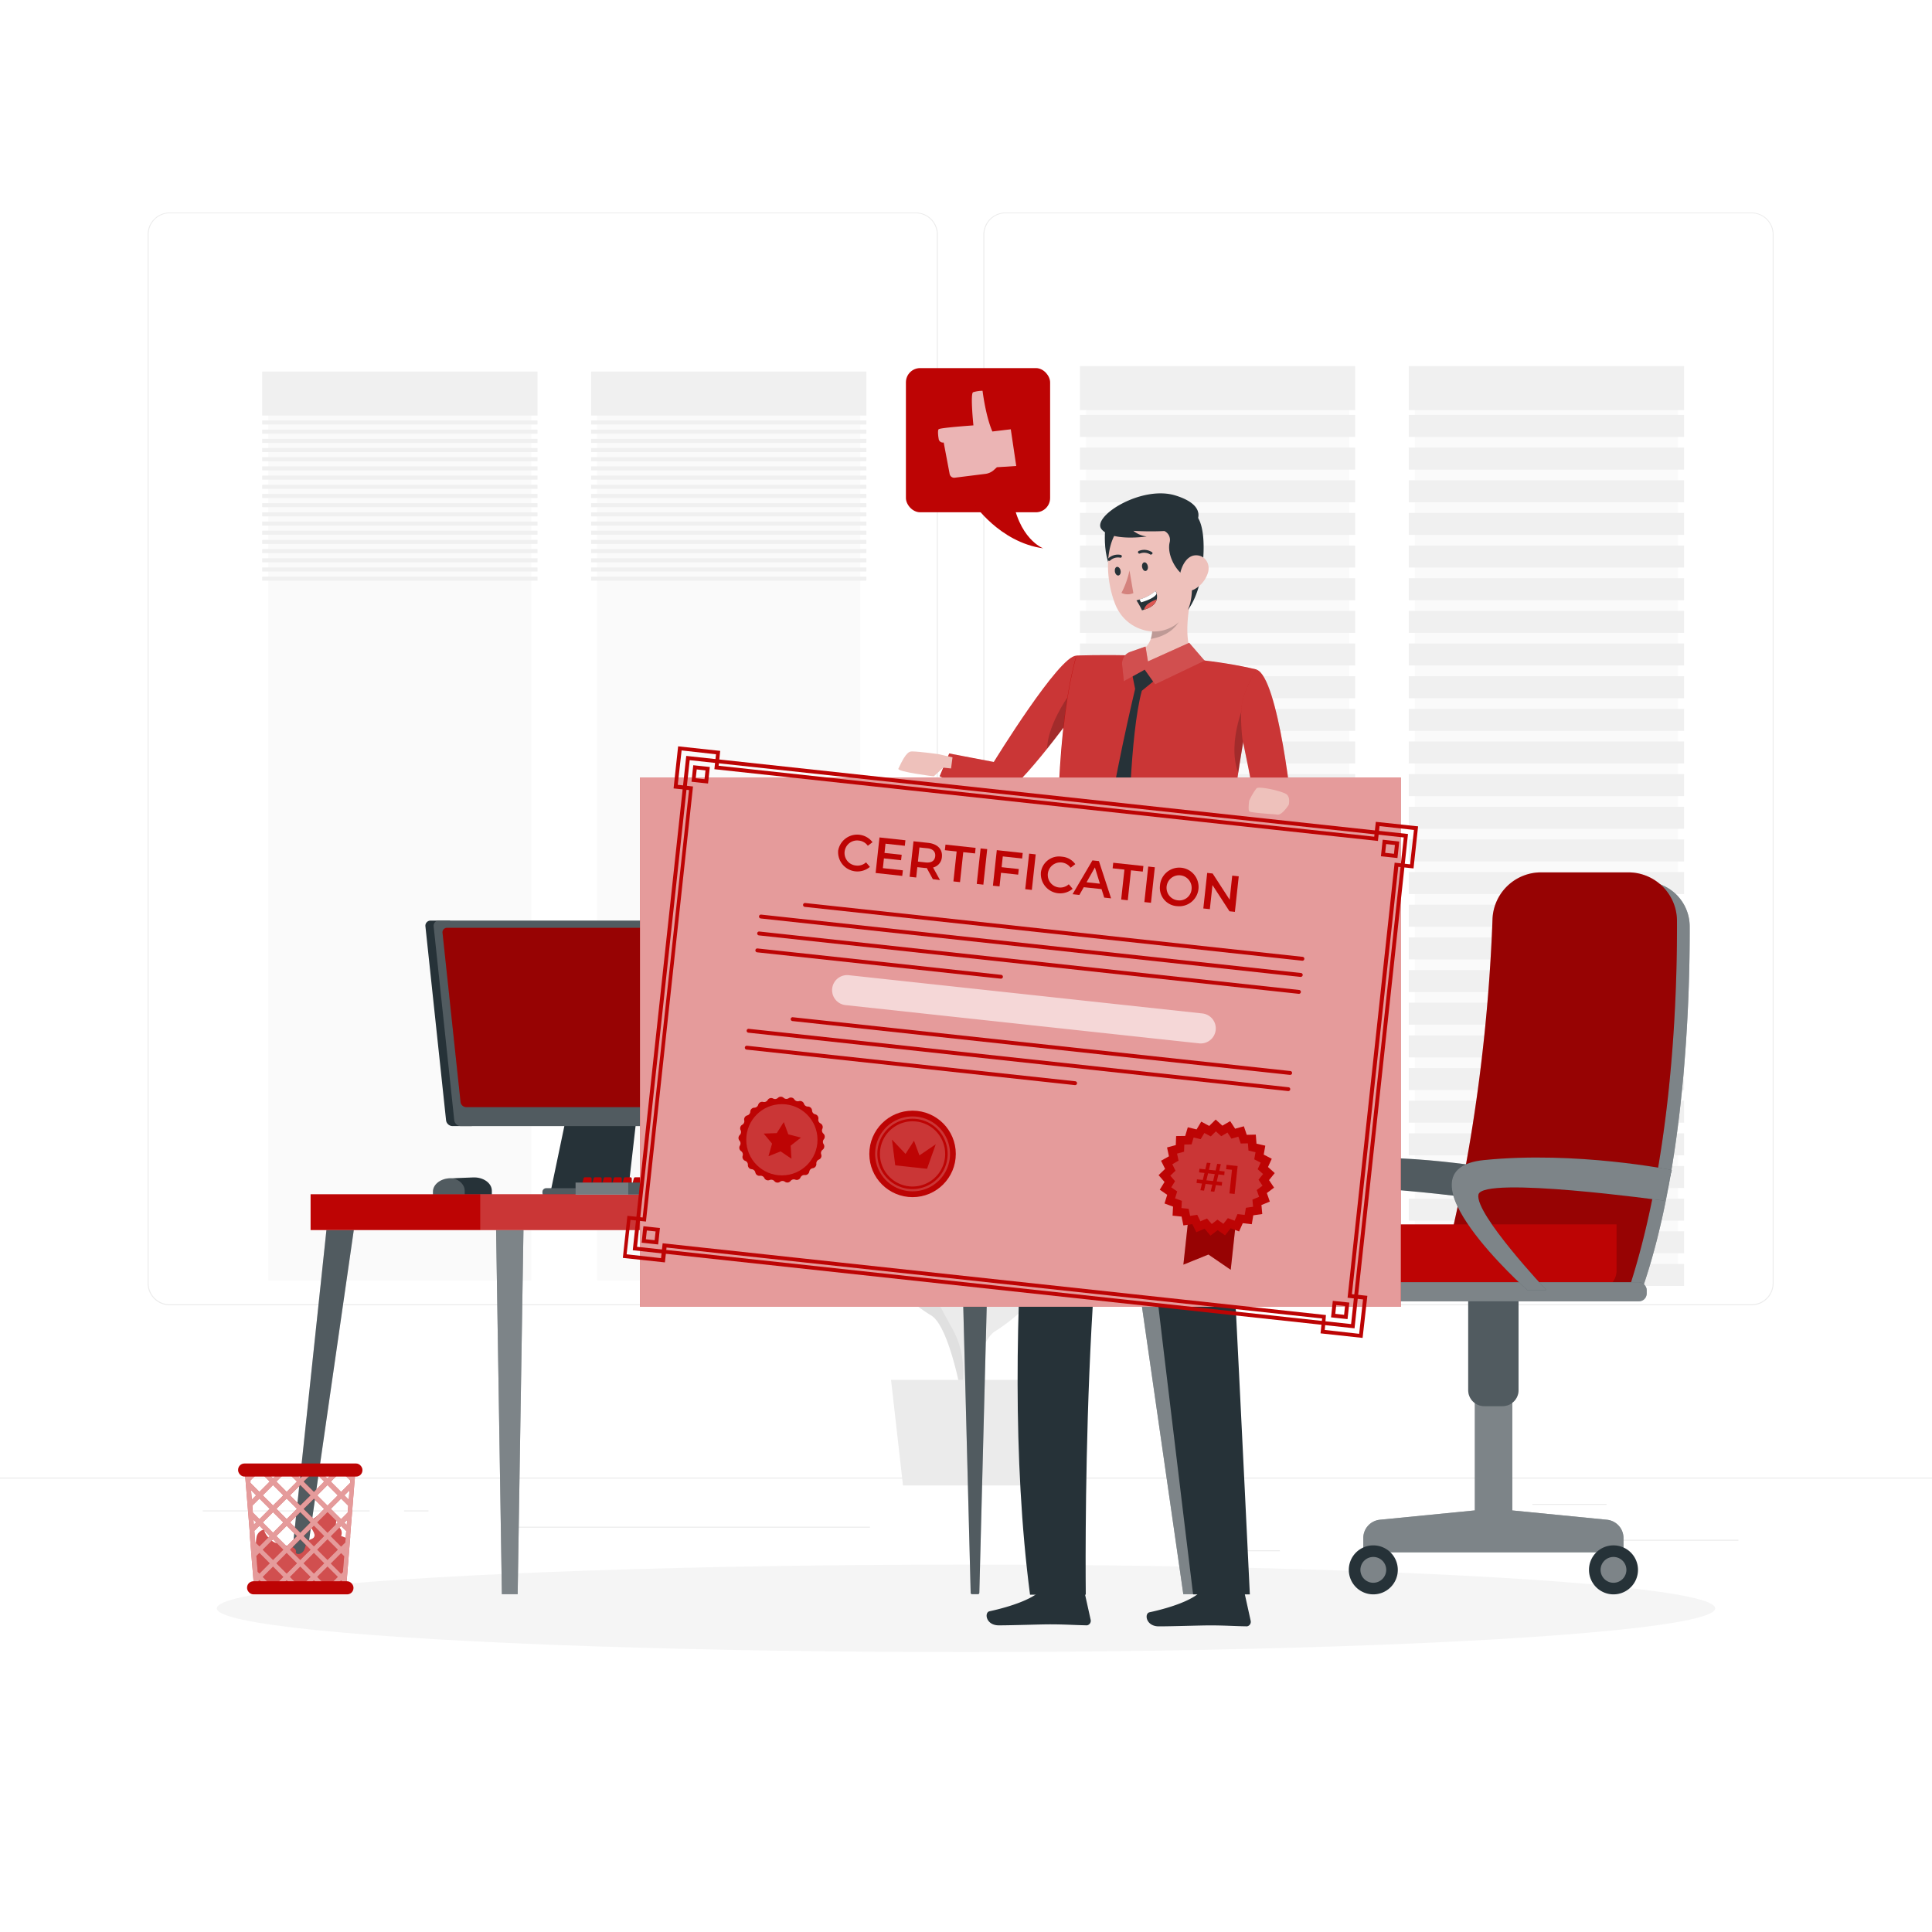 <svg class="animated" id="freepik_stories-certification" xmlns="http://www.w3.org/2000/svg" viewBox="0 0 500 500" version="1.1" xmlns:xlink="http://www.w3.org/1999/xlink" xmlns:svgjs="http://svgjs.com/svgjs"><style>svg#freepik_stories-certification:not(.animated) .animable {opacity: 0;}svg#freepik_stories-certification.animated #freepik--background-complete--inject-1 {animation: 1.5s Infinite  linear shake;animation-delay: 0s;}svg#freepik_stories-certification.animated #freepik--speech-bubble--inject-1 {animation: 1.5s Infinite  linear heartbeat;animation-delay: 0s;}svg#freepik_stories-certification.animated #freepik--Character--inject-1 {animation: 1.5s Infinite  linear wind;animation-delay: 0s;}            @keyframes shake {                10%, 90% {                    transform: translate3d(-1px, 0, 0);                  }                  20%, 80% {                    transform: translate3d(2px, 0, 0);                  }                  30%, 50%, 70% {                    transform: translate3d(-4px, 0, 0);                  }                  40%, 60% {                    transform: translate3d(4px, 0, 0);                  }            }                    @keyframes heartbeat {                0% {                    transform: scale(1);                }                10% {                    transform: scale(1.1);                }                30% {                    transform: scale(1);                }                40% {                    transform: scale(1);                }                50% {                    transform: scale(1.1);                }                60% {                    transform: scale(1);                }                100% {                    transform: scale(1);                }            }                    @keyframes wind {                0% {                    transform: rotate( 0deg );                }                25% {                    transform: rotate( 1deg );                }                75% {                    transform: rotate( -1deg );                }            }        </style><g id="freepik--background-complete--inject-1" class="animable" style="transform-origin: 250px 228.23px;"><rect y="382.4" width="500" height="0.25" style="fill: rgb(235, 235, 235); transform-origin: 250px 382.525px;" id="eliw9lagqwjj" class="animable"></rect><rect x="416.78" y="398.49" width="33.12" height="0.25" style="fill: rgb(235, 235, 235); transform-origin: 433.34px 398.615px;" id="elr8rfjge74l" class="animable"></rect><rect x="322.53" y="401.21" width="8.69" height="0.25" style="fill: rgb(235, 235, 235); transform-origin: 326.875px 401.335px;" id="elw1jdacqupm8" class="animable"></rect><rect x="396.59" y="389.21" width="19.19" height="0.25" style="fill: rgb(235, 235, 235); transform-origin: 406.185px 389.335px;" id="elandxhnfarjr" class="animable"></rect><rect x="52.46" y="390.89" width="43.19" height="0.25" style="fill: rgb(235, 235, 235); transform-origin: 74.055px 391.015px;" id="eluty9ql06ari" class="animable"></rect><rect x="104.56" y="390.89" width="6.33" height="0.25" style="fill: rgb(235, 235, 235); transform-origin: 107.725px 391.015px;" id="elrjo9tnc1ubp" class="animable"></rect><rect x="131.47" y="395.11" width="93.68" height="0.25" style="fill: rgb(235, 235, 235); transform-origin: 178.31px 395.235px;" id="el4oi1y55ilp" class="animable"></rect><path d="M237,337.8H43.91a5.71,5.71,0,0,1-5.7-5.71V60.66A5.71,5.71,0,0,1,43.91,55H237a5.71,5.71,0,0,1,5.71,5.71V332.09A5.71,5.71,0,0,1,237,337.8ZM43.91,55.2a5.46,5.46,0,0,0-5.45,5.46V332.09a5.46,5.46,0,0,0,5.45,5.46H237a5.47,5.47,0,0,0,5.46-5.46V60.66A5.47,5.47,0,0,0,237,55.2Z" style="fill: rgb(235, 235, 235); transform-origin: 140.46px 196.4px;" id="el7rhnpf4ey0i" class="animable"></path><path d="M453.31,337.8H260.21a5.72,5.72,0,0,1-5.71-5.71V60.66A5.72,5.72,0,0,1,260.21,55h193.1A5.71,5.71,0,0,1,459,60.66V332.09A5.71,5.71,0,0,1,453.31,337.8ZM260.21,55.2a5.47,5.47,0,0,0-5.46,5.46V332.09a5.47,5.47,0,0,0,5.46,5.46h193.1a5.47,5.47,0,0,0,5.46-5.46V60.66a5.47,5.47,0,0,0-5.46-5.46Z" style="fill: rgb(235, 235, 235); transform-origin: 356.75px 196.4px;" id="elunzxpe19zed" class="animable"></path><g id="el4tbpbdjlzbm"><rect x="281.05" y="97.89" width="68.09" height="232.07" style="fill: rgb(250, 250, 250); transform-origin: 315.095px 213.925px; transform: rotate(180deg);" class="animable"></rect></g><g id="el42h6ads6ym9"><rect x="279.48" y="94.74" width="71.24" height="11.39" style="fill: rgb(240, 240, 240); transform-origin: 315.1px 100.435px; transform: rotate(180deg);" class="animable"></rect></g><g id="elgz7s34p5hpi"><rect x="279.48" y="107.39" width="71.24" height="5.69" style="fill: rgb(240, 240, 240); transform-origin: 315.1px 110.235px; transform: rotate(180deg);" class="animable"></rect></g><g id="ele3h8sonqjyv"><rect x="279.48" y="115.84" width="71.24" height="5.69" style="fill: rgb(240, 240, 240); transform-origin: 315.1px 118.685px; transform: rotate(180deg);" class="animable"></rect></g><g id="elj5bfieg7cxq"><rect x="279.48" y="124.29" width="71.24" height="5.69" style="fill: rgb(240, 240, 240); transform-origin: 315.1px 127.135px; transform: rotate(180deg);" class="animable"></rect></g><g id="elcln68ugk4gn"><rect x="279.48" y="132.74" width="71.24" height="5.69" style="fill: rgb(240, 240, 240); transform-origin: 315.1px 135.585px; transform: rotate(180deg);" class="animable"></rect></g><g id="el03oxczcc5q6y"><rect x="279.48" y="141.19" width="71.24" height="5.69" style="fill: rgb(240, 240, 240); transform-origin: 315.1px 144.035px; transform: rotate(180deg);" class="animable"></rect></g><g id="ellzkr0v3pwj8"><rect x="279.48" y="149.64" width="71.24" height="5.69" style="fill: rgb(240, 240, 240); transform-origin: 315.1px 152.485px; transform: rotate(180deg);" class="animable"></rect></g><g id="elxz0blbrcne"><rect x="279.48" y="158.09" width="71.24" height="5.69" style="fill: rgb(240, 240, 240); transform-origin: 315.1px 160.935px; transform: rotate(180deg);" class="animable"></rect></g><g id="elyyw9hbfa9h"><rect x="279.48" y="166.54" width="71.24" height="5.69" style="fill: rgb(240, 240, 240); transform-origin: 315.1px 169.385px; transform: rotate(180deg);" class="animable"></rect></g><g id="el9meazz2zp7"><rect x="279.48" y="175" width="71.24" height="5.69" style="fill: rgb(240, 240, 240); transform-origin: 315.1px 177.845px; transform: rotate(180deg);" class="animable"></rect></g><g id="eluidf78jwloc"><rect x="279.48" y="183.45" width="71.24" height="5.69" style="fill: rgb(240, 240, 240); transform-origin: 315.1px 186.295px; transform: rotate(180deg);" class="animable"></rect></g><g id="elb9i53gx5ctc"><rect x="279.48" y="191.9" width="71.24" height="5.69" style="fill: rgb(240, 240, 240); transform-origin: 315.1px 194.745px; transform: rotate(180deg);" class="animable"></rect></g><g id="elo75otpn8m8"><rect x="279.48" y="200.35" width="71.24" height="5.69" style="fill: rgb(240, 240, 240); transform-origin: 315.1px 203.195px; transform: rotate(180deg);" class="animable"></rect></g><g id="elwhxicbkebzc"><rect x="279.48" y="208.8" width="71.24" height="5.69" style="fill: rgb(240, 240, 240); transform-origin: 315.1px 211.645px; transform: rotate(180deg);" class="animable"></rect></g><g id="eltux55ztk8nn"><rect x="279.48" y="217.25" width="71.24" height="5.69" style="fill: rgb(240, 240, 240); transform-origin: 315.1px 220.095px; transform: rotate(180deg);" class="animable"></rect></g><g id="el6o9umxd4xit"><rect x="279.48" y="225.7" width="71.24" height="5.69" style="fill: rgb(240, 240, 240); transform-origin: 315.1px 228.545px; transform: rotate(180deg);" class="animable"></rect></g><g id="el82l7iicg2nj"><rect x="279.48" y="234.15" width="71.24" height="5.69" style="fill: rgb(240, 240, 240); transform-origin: 315.1px 236.995px; transform: rotate(180deg);" class="animable"></rect></g><g id="elhvo6cscgp3q"><rect x="279.48" y="242.6" width="71.24" height="5.69" style="fill: rgb(240, 240, 240); transform-origin: 315.1px 245.445px; transform: rotate(180deg);" class="animable"></rect></g><g id="el7lvs12tjk7o"><rect x="279.48" y="251.05" width="71.24" height="5.69" style="fill: rgb(240, 240, 240); transform-origin: 315.1px 253.895px; transform: rotate(180deg);" class="animable"></rect></g><g id="elisf5ax2p62"><rect x="279.48" y="259.5" width="71.24" height="5.69" style="fill: rgb(240, 240, 240); transform-origin: 315.1px 262.345px; transform: rotate(180deg);" class="animable"></rect></g><g id="elmmoknr6jas"><rect x="279.48" y="267.96" width="71.24" height="5.69" style="fill: rgb(240, 240, 240); transform-origin: 315.1px 270.805px; transform: rotate(180deg);" class="animable"></rect></g><g id="el7zpodqt5xl9"><rect x="279.48" y="276.41" width="71.24" height="5.69" style="fill: rgb(240, 240, 240); transform-origin: 315.1px 279.255px; transform: rotate(180deg);" class="animable"></rect></g><g id="el9q9ys5ualwj"><rect x="279.48" y="284.86" width="71.24" height="5.69" style="fill: rgb(240, 240, 240); transform-origin: 315.1px 287.705px; transform: rotate(180deg);" class="animable"></rect></g><g id="elz7i51w0ftoi"><rect x="279.48" y="293.31" width="71.24" height="5.69" style="fill: rgb(240, 240, 240); transform-origin: 315.1px 296.155px; transform: rotate(180deg);" class="animable"></rect></g><g id="elh5zvp42hpzv"><rect x="279.48" y="301.76" width="71.24" height="5.69" style="fill: rgb(240, 240, 240); transform-origin: 315.1px 304.605px; transform: rotate(180deg);" class="animable"></rect></g><g id="elp2zhrc1f4mk"><rect x="279.48" y="310.21" width="71.24" height="5.69" style="fill: rgb(240, 240, 240); transform-origin: 315.1px 313.055px; transform: rotate(180deg);" class="animable"></rect></g><g id="el5ue2wsr3u15"><rect x="279.48" y="318.66" width="71.24" height="5.69" style="fill: rgb(240, 240, 240); transform-origin: 315.1px 321.505px; transform: rotate(180deg);" class="animable"></rect></g><g id="elyvbrtxtshe"><rect x="279.48" y="327.11" width="71.24" height="5.69" style="fill: rgb(240, 240, 240); transform-origin: 315.1px 329.955px; transform: rotate(180deg);" class="animable"></rect></g><g id="elrzkht93elcg"><rect x="366.16" y="97.89" width="68.09" height="232.07" style="fill: rgb(250, 250, 250); transform-origin: 400.205px 213.925px; transform: rotate(180deg);" class="animable"></rect></g><g id="elwvxnylujm2e"><rect x="364.59" y="94.74" width="71.24" height="11.39" style="fill: rgb(240, 240, 240); transform-origin: 400.21px 100.435px; transform: rotate(180deg);" class="animable"></rect></g><g id="elvushnnr2h4o"><rect x="364.59" y="107.39" width="71.24" height="5.69" style="fill: rgb(240, 240, 240); transform-origin: 400.21px 110.235px; transform: rotate(180deg);" class="animable"></rect></g><g id="elc745c9dd2vk"><rect x="364.59" y="115.84" width="71.24" height="5.69" style="fill: rgb(240, 240, 240); transform-origin: 400.21px 118.685px; transform: rotate(180deg);" class="animable"></rect></g><g id="elazxhc5gkif"><rect x="364.59" y="124.29" width="71.24" height="5.69" style="fill: rgb(240, 240, 240); transform-origin: 400.21px 127.135px; transform: rotate(180deg);" class="animable"></rect></g><g id="el9q7fuoc4iug"><rect x="364.59" y="132.74" width="71.24" height="5.69" style="fill: rgb(240, 240, 240); transform-origin: 400.21px 135.585px; transform: rotate(180deg);" class="animable"></rect></g><g id="el3k7tjnbfk1"><rect x="364.59" y="141.19" width="71.24" height="5.69" style="fill: rgb(240, 240, 240); transform-origin: 400.21px 144.035px; transform: rotate(180deg);" class="animable"></rect></g><g id="elsag6evbge"><rect x="364.59" y="149.64" width="71.24" height="5.69" style="fill: rgb(240, 240, 240); transform-origin: 400.21px 152.485px; transform: rotate(180deg);" class="animable"></rect></g><g id="elmcvcypqgr5m"><rect x="364.59" y="158.09" width="71.24" height="5.69" style="fill: rgb(240, 240, 240); transform-origin: 400.21px 160.935px; transform: rotate(180deg);" class="animable"></rect></g><g id="elsd8owg67la"><rect x="364.59" y="166.54" width="71.24" height="5.69" style="fill: rgb(240, 240, 240); transform-origin: 400.21px 169.385px; transform: rotate(180deg);" class="animable"></rect></g><g id="el4cqxkwoc1jw"><rect x="364.59" y="175" width="71.24" height="5.69" style="fill: rgb(240, 240, 240); transform-origin: 400.21px 177.845px; transform: rotate(180deg);" class="animable"></rect></g><g id="el62wi699wl3c"><rect x="364.59" y="183.45" width="71.24" height="5.69" style="fill: rgb(240, 240, 240); transform-origin: 400.21px 186.295px; transform: rotate(180deg);" class="animable"></rect></g><g id="elltkv8nztlks"><rect x="364.59" y="191.9" width="71.24" height="5.69" style="fill: rgb(240, 240, 240); transform-origin: 400.21px 194.745px; transform: rotate(180deg);" class="animable"></rect></g><g id="els6z847kphf"><rect x="364.59" y="200.35" width="71.24" height="5.69" style="fill: rgb(240, 240, 240); transform-origin: 400.21px 203.195px; transform: rotate(180deg);" class="animable"></rect></g><g id="elp0lg7bw6zm"><rect x="364.59" y="208.8" width="71.24" height="5.69" style="fill: rgb(240, 240, 240); transform-origin: 400.21px 211.645px; transform: rotate(180deg);" class="animable"></rect></g><g id="el7vhzuzzcnb6"><rect x="364.59" y="217.25" width="71.24" height="5.69" style="fill: rgb(240, 240, 240); transform-origin: 400.21px 220.095px; transform: rotate(180deg);" class="animable"></rect></g><g id="el8o1k2hmp5if"><rect x="364.59" y="225.7" width="71.24" height="5.69" style="fill: rgb(240, 240, 240); transform-origin: 400.21px 228.545px; transform: rotate(180deg);" class="animable"></rect></g><g id="elzapo0xgijy"><rect x="364.59" y="234.15" width="71.24" height="5.69" style="fill: rgb(240, 240, 240); transform-origin: 400.21px 236.995px; transform: rotate(180deg);" class="animable"></rect></g><g id="elvmi6m57cl8"><rect x="364.59" y="242.6" width="71.24" height="5.69" style="fill: rgb(240, 240, 240); transform-origin: 400.21px 245.445px; transform: rotate(180deg);" class="animable"></rect></g><g id="eljh8444lbb8s"><rect x="364.59" y="251.05" width="71.24" height="5.69" style="fill: rgb(240, 240, 240); transform-origin: 400.21px 253.895px; transform: rotate(180deg);" class="animable"></rect></g><g id="elafg588osb0g"><rect x="364.59" y="259.5" width="71.24" height="5.69" style="fill: rgb(240, 240, 240); transform-origin: 400.21px 262.345px; transform: rotate(180deg);" class="animable"></rect></g><g id="el3pvj9emwu15"><rect x="364.59" y="267.96" width="71.24" height="5.69" style="fill: rgb(240, 240, 240); transform-origin: 400.21px 270.805px; transform: rotate(180deg);" class="animable"></rect></g><g id="el4itk36234h7"><rect x="364.59" y="276.41" width="71.24" height="5.69" style="fill: rgb(240, 240, 240); transform-origin: 400.21px 279.255px; transform: rotate(180deg);" class="animable"></rect></g><g id="elpbjdqdm462e"><rect x="364.59" y="284.86" width="71.24" height="5.69" style="fill: rgb(240, 240, 240); transform-origin: 400.21px 287.705px; transform: rotate(180deg);" class="animable"></rect></g><g id="elbhz0vc7kdh"><rect x="364.59" y="293.31" width="71.24" height="5.69" style="fill: rgb(240, 240, 240); transform-origin: 400.21px 296.155px; transform: rotate(180deg);" class="animable"></rect></g><g id="elairv01t3jhn"><rect x="364.59" y="301.76" width="71.24" height="5.69" style="fill: rgb(240, 240, 240); transform-origin: 400.21px 304.605px; transform: rotate(180deg);" class="animable"></rect></g><g id="elhzc9bbxnaj"><rect x="364.59" y="310.21" width="71.24" height="5.69" style="fill: rgb(240, 240, 240); transform-origin: 400.21px 313.055px; transform: rotate(180deg);" class="animable"></rect></g><g id="elhnzgakscklj"><rect x="364.59" y="318.66" width="71.24" height="5.69" style="fill: rgb(240, 240, 240); transform-origin: 400.21px 321.505px; transform: rotate(180deg);" class="animable"></rect></g><g id="el0cpb63a3z8al"><rect x="364.59" y="327.11" width="71.24" height="5.69" style="fill: rgb(240, 240, 240); transform-origin: 400.21px 329.955px; transform: rotate(180deg);" class="animable"></rect></g><g id="elapwo4qx435i"><rect x="154.54" y="99.31" width="68.09" height="232.07" style="fill: rgb(250, 250, 250); transform-origin: 188.585px 215.345px; transform: rotate(180deg);" class="animable"></rect></g><g id="el9ljsib06b8"><rect x="152.97" y="96.16" width="71.24" height="11.39" style="fill: rgb(240, 240, 240); transform-origin: 188.59px 101.855px; transform: rotate(180deg);" class="animable"></rect></g><g id="el9deen94i5hg"><rect x="152.97" y="108.81" width="71.24" height="1.05" style="fill: rgb(240, 240, 240); transform-origin: 188.59px 109.335px; transform: rotate(180deg);" class="animable"></rect></g><g id="elqe8rcfuy8zc"><rect x="152.97" y="111.19" width="71.24" height="1.05" style="fill: rgb(240, 240, 240); transform-origin: 188.59px 111.715px; transform: rotate(180deg);" class="animable"></rect></g><g id="elvfkzhw6w87r"><rect x="152.97" y="113.57" width="71.24" height="1.05" style="fill: rgb(240, 240, 240); transform-origin: 188.59px 114.095px; transform: rotate(180deg);" class="animable"></rect></g><g id="el66z7e0x8xfk"><rect x="152.97" y="115.95" width="71.24" height="1.05" style="fill: rgb(240, 240, 240); transform-origin: 188.59px 116.475px; transform: rotate(180deg);" class="animable"></rect></g><g id="elhg2grzzcjti"><rect x="152.97" y="118.32" width="71.24" height="1.05" style="fill: rgb(240, 240, 240); transform-origin: 188.59px 118.845px; transform: rotate(180deg);" class="animable"></rect></g><g id="eldb3eimsnnwh"><rect x="152.97" y="120.7" width="71.24" height="1.05" style="fill: rgb(240, 240, 240); transform-origin: 188.59px 121.225px; transform: rotate(180deg);" class="animable"></rect></g><g id="elp5qz2llquwd"><rect x="152.97" y="123.08" width="71.24" height="1.05" style="fill: rgb(240, 240, 240); transform-origin: 188.59px 123.605px; transform: rotate(180deg);" class="animable"></rect></g><g id="elx3wfuaarmy"><rect x="152.97" y="125.46" width="71.24" height="1.05" style="fill: rgb(240, 240, 240); transform-origin: 188.59px 125.985px; transform: rotate(180deg);" class="animable"></rect></g><g id="elhnk28nf3x08"><rect x="152.97" y="127.83" width="71.24" height="1.05" style="fill: rgb(240, 240, 240); transform-origin: 188.59px 128.355px; transform: rotate(180deg);" class="animable"></rect></g><g id="elw3t1yrf7108"><rect x="152.97" y="130.21" width="71.24" height="1.05" style="fill: rgb(240, 240, 240); transform-origin: 188.59px 130.735px; transform: rotate(180deg);" class="animable"></rect></g><g id="eljpqxocfu2g"><rect x="152.97" y="132.59" width="71.24" height="1.05" style="fill: rgb(240, 240, 240); transform-origin: 188.59px 133.115px; transform: rotate(180deg);" class="animable"></rect></g><g id="el2pgi5jo3nm9"><rect x="152.97" y="134.97" width="71.24" height="1.05" style="fill: rgb(240, 240, 240); transform-origin: 188.59px 135.495px; transform: rotate(180deg);" class="animable"></rect></g><g id="elbr0lp1nycr"><rect x="152.97" y="137.34" width="71.24" height="1.05" style="fill: rgb(240, 240, 240); transform-origin: 188.59px 137.865px; transform: rotate(180deg);" class="animable"></rect></g><g id="el4uiu6kv4k8c"><rect x="152.97" y="139.72" width="71.24" height="1.05" style="fill: rgb(240, 240, 240); transform-origin: 188.59px 140.245px; transform: rotate(180deg);" class="animable"></rect></g><g id="elqooltfzkg6n"><rect x="152.97" y="142.1" width="71.24" height="1.05" style="fill: rgb(240, 240, 240); transform-origin: 188.59px 142.625px; transform: rotate(180deg);" class="animable"></rect></g><g id="el4yv3zy0yt6w"><rect x="152.97" y="144.48" width="71.24" height="1.05" style="fill: rgb(240, 240, 240); transform-origin: 188.59px 145.005px; transform: rotate(180deg);" class="animable"></rect></g><g id="elgsnlfagdhar"><rect x="152.97" y="146.86" width="71.24" height="1.05" style="fill: rgb(240, 240, 240); transform-origin: 188.59px 147.385px; transform: rotate(180deg);" class="animable"></rect></g><g id="el46k04n5hzeh"><rect x="152.97" y="149.23" width="71.24" height="1.05" style="fill: rgb(240, 240, 240); transform-origin: 188.59px 149.755px; transform: rotate(180deg);" class="animable"></rect></g><g id="elys8ajkr4f2"><rect x="69.43" y="99.31" width="68.09" height="232.07" style="fill: rgb(250, 250, 250); transform-origin: 103.475px 215.345px; transform: rotate(180deg);" class="animable"></rect></g><g id="elcy6okvaj93t"><rect x="67.86" y="96.16" width="71.24" height="11.39" style="fill: rgb(240, 240, 240); transform-origin: 103.48px 101.855px; transform: rotate(180deg);" class="animable"></rect></g><g id="elk9ruz71mag"><rect x="67.86" y="108.81" width="71.24" height="1.05" style="fill: rgb(240, 240, 240); transform-origin: 103.48px 109.335px; transform: rotate(180deg);" class="animable"></rect></g><g id="elivvcn7kzs3"><rect x="67.86" y="111.19" width="71.24" height="1.05" style="fill: rgb(240, 240, 240); transform-origin: 103.48px 111.715px; transform: rotate(180deg);" class="animable"></rect></g><g id="el1ey1w35vt85"><rect x="67.86" y="113.57" width="71.24" height="1.05" style="fill: rgb(240, 240, 240); transform-origin: 103.48px 114.095px; transform: rotate(180deg);" class="animable"></rect></g><g id="el8osaqw4jjnt"><rect x="67.86" y="115.95" width="71.24" height="1.05" style="fill: rgb(240, 240, 240); transform-origin: 103.48px 116.475px; transform: rotate(180deg);" class="animable"></rect></g><g id="elkl4xgxmieff"><rect x="67.86" y="118.32" width="71.24" height="1.05" style="fill: rgb(240, 240, 240); transform-origin: 103.48px 118.845px; transform: rotate(180deg);" class="animable"></rect></g><g id="elu93f970quu"><rect x="67.86" y="120.7" width="71.24" height="1.05" style="fill: rgb(240, 240, 240); transform-origin: 103.48px 121.225px; transform: rotate(180deg);" class="animable"></rect></g><g id="el16ti1tsdq3s"><rect x="67.86" y="123.08" width="71.24" height="1.05" style="fill: rgb(240, 240, 240); transform-origin: 103.48px 123.605px; transform: rotate(180deg);" class="animable"></rect></g><g id="elp9hepb6h5vd"><rect x="67.86" y="125.46" width="71.24" height="1.05" style="fill: rgb(240, 240, 240); transform-origin: 103.48px 125.985px; transform: rotate(180deg);" class="animable"></rect></g><g id="el7k7jt2run3k"><rect x="67.86" y="127.83" width="71.24" height="1.05" style="fill: rgb(240, 240, 240); transform-origin: 103.48px 128.355px; transform: rotate(180deg);" class="animable"></rect></g><g id="el51tp3vy9iq3"><rect x="67.86" y="130.21" width="71.24" height="1.05" style="fill: rgb(240, 240, 240); transform-origin: 103.48px 130.735px; transform: rotate(180deg);" class="animable"></rect></g><g id="el7a74ows7ee3"><rect x="67.86" y="132.59" width="71.24" height="1.05" style="fill: rgb(240, 240, 240); transform-origin: 103.48px 133.115px; transform: rotate(180deg);" class="animable"></rect></g><g id="elmzorsmrtdtc"><rect x="67.86" y="134.97" width="71.24" height="1.05" style="fill: rgb(240, 240, 240); transform-origin: 103.48px 135.495px; transform: rotate(180deg);" class="animable"></rect></g><g id="elb8qyt2q7wki"><rect x="67.86" y="137.34" width="71.24" height="1.05" style="fill: rgb(240, 240, 240); transform-origin: 103.48px 137.865px; transform: rotate(180deg);" class="animable"></rect></g><g id="eloydl220gy2a"><rect x="67.86" y="139.72" width="71.24" height="1.05" style="fill: rgb(240, 240, 240); transform-origin: 103.48px 140.245px; transform: rotate(180deg);" class="animable"></rect></g><g id="el1r2zst5wddv"><rect x="67.86" y="142.1" width="71.24" height="1.05" style="fill: rgb(240, 240, 240); transform-origin: 103.48px 142.625px; transform: rotate(180deg);" class="animable"></rect></g><g id="ellqutcqibycc"><rect x="67.86" y="144.48" width="71.24" height="1.05" style="fill: rgb(240, 240, 240); transform-origin: 103.48px 145.005px; transform: rotate(180deg);" class="animable"></rect></g><g id="el4yjwjctwmey"><rect x="67.86" y="146.86" width="71.24" height="1.05" style="fill: rgb(240, 240, 240); transform-origin: 103.48px 147.385px; transform: rotate(180deg);" class="animable"></rect></g><g id="el3s1ednpcftd"><rect x="67.86" y="149.23" width="71.24" height="1.05" style="fill: rgb(240, 240, 240); transform-origin: 103.48px 149.755px; transform: rotate(180deg);" class="animable"></rect></g><path d="M251.2,360.3s-4.74-10.35.68-20.56,7-12.6,3.53-14.69-5,8.16-5,8.16a23,23,0,0,1-.5-14.44c2.4-7.38,3.91-19.4.63-20.69s-.63,15-3.48,20.55a48,48,0,0,1-2.79-12.11c-.39-5.93.22-15.39-2.37-17.82s-4.25-.75-1.71,12.33a136.78,136.78,0,0,1,2.53,23.72s-5.62-17.16-9.4-17.66-3.78,5.06-.54,9.88,9.47,13.45,10.49,17.9c0,0-6.18-12.92-11.74-9s4.84,11.76,9.48,14.58S248.82,361,248.82,361Z" style="fill: rgb(224, 224, 224); transform-origin: 243.593px 324.381px;" id="elhs7lksh6dht" class="animable"></path><path d="M247.46,364.54s4.62-10.42-.92-20.54-7.15-12.5-3.72-14.64,5.14,8.08,5.14,8.08A23,23,0,0,0,248.3,323c-2.5-7.34-4.15-19.34-.88-20.68s.81,15,3.72,20.5a47.87,47.87,0,0,0,2.64-12.15c.33-5.94-.4-15.39,2.16-17.86s4.25-.81,1.85,12.31a136.77,136.77,0,0,0-2.24,23.75s5.42-17.24,9.19-17.8,3.84,5,.66,9.87-9.31,13.6-10.28,18.06c0,0,6-13,11.63-9.14s-4.69,11.84-9.29,14.72-7.61,20.61-7.61,20.61Z" style="fill: rgb(235, 235, 235); transform-origin: 254.706px 328.518px;" id="elgue2s0esfep" class="animable"></path><polygon points="268.76 357.11 230.6 357.11 233.69 384.42 265.67 384.42 268.76 357.11" style="fill: rgb(235, 235, 235); transform-origin: 249.68px 370.765px;" id="elud4e7ytiur" class="animable"></polygon></g><g id="freepik--Shadow--inject-1" class="animable" style="transform-origin: 250px 416.24px;"><ellipse id="freepik--path--inject-1" cx="250" cy="416.24" rx="193.89" ry="11.32" style="fill: rgb(245, 245, 245); transform-origin: 250px 416.24px;" class="animable"></ellipse></g><g id="freepik--Chair--inject-1" class="animable" style="transform-origin: 384.495px 319.195px;"><path d="M388.66,302.81s-24.75-5-48.64-2.58,11.24,33.64,11.24,33.64h4.94s-18.62-19.79-17.58-24.72,47.92,1.57,47.92,1.57Z" style="fill: rgb(38, 50, 56); transform-origin: 360.178px 316.719px;" id="eli66dgdosfqe" class="animable"></path><g id="eluflw6y917l"><path d="M388.66,302.81s-24.75-5-48.64-2.58,11.24,33.64,11.24,33.64h4.94s-18.62-19.79-17.58-24.72,47.92,1.57,47.92,1.57Z" style="fill: rgb(255, 255, 255); opacity: 0.2; isolation: isolate; transform-origin: 360.178px 316.719px;" class="animable"></path></g><path d="M379.73,332.79a443.83,443.83,0,0,0,13.5-93.46,11.62,11.62,0,0,1,11.61-11.16h20.83a11.62,11.62,0,0,1,11.62,11.56c.08,19-1.25,61.54-12,93.06Z" style="fill: rgb(38, 50, 56); transform-origin: 408.512px 280.48px;" id="elsm2d6ux36y" class="animable"></path><g id="el2z4vlvstkay"><path d="M379.73,332.79a443.83,443.83,0,0,0,13.5-93.46,11.62,11.62,0,0,1,11.61-11.16h20.83a11.62,11.62,0,0,1,11.62,11.56c.08,19-1.25,61.54-12,93.06Z" style="fill: rgb(255, 255, 255); opacity: 0.4; isolation: isolate; transform-origin: 408.512px 280.48px;" class="animable"></path></g><path d="M373.65,327.5c3.38-12.8,11-45.9,12.61-89.63a12.58,12.58,0,0,1,12.58-12.1h22.58A12.59,12.59,0,0,1,434,238.3c.09,20.56-1.35,62.61-12.95,96.78l-43-1.58A4.78,4.78,0,0,1,373.65,327.5Z" style="fill: rgb(189, 4, 4); transform-origin: 403.747px 280.425px;" id="el8vk3vtg1tkn" class="animable"></path><g id="elbvsfet1ntqv"><path d="M373.65,327.5c3.38-12.8,11-45.9,12.61-89.63a12.58,12.58,0,0,1,12.58-12.1h22.58A12.59,12.59,0,0,1,434,238.3c.09,20.56-1.35,62.61-12.95,96.78l-43-1.58A4.78,4.78,0,0,1,373.65,327.5Z" style="opacity: 0.2; isolation: isolate; transform-origin: 403.747px 280.425px;" class="animable"></path></g><g id="elk4h25upm2ik"><path d="M342,316.86h76.37a0,0,0,0,1,0,0v11.93a5,5,0,0,1-5,5H347a5,5,0,0,1-5-5V316.86A0,0,0,0,1,342,316.86Z" style="fill: rgb(189, 4, 4); transform-origin: 380.185px 325.325px; transform: rotate(180deg);" class="animable"></path></g><path d="M415.86,393.31l-24.47-2.41V356.51h-9.7v34.38l-24.57,2.42a4.76,4.76,0,0,0-4.3,4.74v3.68h67.34v-3.68A4.76,4.76,0,0,0,415.86,393.31Z" style="fill: rgb(38, 50, 56); transform-origin: 386.49px 379.12px;" id="eljfr0piwaz4h" class="animable"></path><g id="elt0iske517kn"><path d="M415.86,393.31l-24.47-2.41V356.51h-9.7v34.38l-24.57,2.42a4.76,4.76,0,0,0-4.3,4.74v3.68h67.34v-3.68A4.76,4.76,0,0,0,415.86,393.31Z" style="fill: rgb(255, 255, 255); opacity: 0.4; isolation: isolate; transform-origin: 386.49px 379.12px;" class="animable"></path></g><path d="M361.75,406.28a6.34,6.34,0,1,1-6.34-6.34A6.34,6.34,0,0,1,361.75,406.28Z" style="fill: rgb(38, 50, 56); transform-origin: 355.41px 406.28px;" id="el4s3x208hj0b" class="animable"></path><g id="elxkfnlrce9kl"><path d="M355.41,409.62a3.34,3.34,0,1,1,3.34-3.34A3.35,3.35,0,0,1,355.41,409.62Z" style="fill: rgb(255, 255, 255); opacity: 0.4; isolation: isolate; transform-origin: 355.41px 406.28px;" class="animable"></path></g><path d="M411.23,406.28a6.34,6.34,0,1,0,6.34-6.34A6.33,6.33,0,0,0,411.23,406.28Z" style="fill: rgb(38, 50, 56); transform-origin: 417.57px 406.28px;" id="elh5ycf7qn9h8" class="animable"></path><g id="elvkpx2ebi43g"><path d="M417.57,409.62a3.34,3.34,0,1,1,3.34-3.34A3.34,3.34,0,0,1,417.57,409.62Z" style="fill: rgb(255, 255, 255); opacity: 0.4; isolation: isolate; transform-origin: 417.57px 406.28px;" class="animable"></path></g><path d="M380,333.27h13a0,0,0,0,1,0,0v26.5a4.13,4.13,0,0,1-4.13,4.13h-4.77a4.13,4.13,0,0,1-4.13-4.13v-26.5A0,0,0,0,1,380,333.27Z" style="fill: rgb(38, 50, 56); transform-origin: 386.485px 348.585px;" id="elgww3t7zmvk7" class="animable"></path><g id="elu1s9qispxdb"><path d="M380,333.27h13a0,0,0,0,1,0,0v26.5a4.13,4.13,0,0,1-4.13,4.13h-4.77a4.13,4.13,0,0,1-4.13-4.13v-26.5A0,0,0,0,1,380,333.27Z" style="fill: rgb(255, 255, 255); opacity: 0.2; isolation: isolate; transform-origin: 386.485px 348.585px;" class="animable"></path></g><g id="el1xkc7kmk0e4"><rect x="339.25" y="331.82" width="86.91" height="4.96" rx="2.01" style="fill: rgb(38, 50, 56); transform-origin: 382.705px 334.3px; transform: rotate(180deg);" class="animable"></rect></g><g id="elopkbzubj49b"><g style="opacity: 0.4; isolation: isolate; transform-origin: 382.705px 334.3px;" class="animable"><g id="ely5om4keu1zi"><rect x="339.25" y="331.82" width="86.91" height="4.96" rx="2.01" style="fill: rgb(255, 255, 255); transform-origin: 382.705px 334.3px; transform: rotate(180deg);" class="animable"></rect></g></g></g><path d="M432.66,302.81s-24.75-5-48.64-2.58,11.24,33.64,11.24,33.64h4.94s-18.62-19.79-17.58-24.72,47.92,1.57,47.92,1.57Z" style="fill: rgb(38, 50, 56); transform-origin: 404.178px 316.719px;" id="eljtb40zgvdh9" class="animable"></path><g id="elnxxe9pwhzsm"><path d="M432.66,302.81s-24.75-5-48.64-2.58,11.24,33.64,11.24,33.64h4.94s-18.62-19.79-17.58-24.72,47.92,1.57,47.92,1.57Z" style="fill: rgb(255, 255, 255); opacity: 0.4; isolation: isolate; transform-origin: 404.178px 316.719px;" class="animable"></path></g></g><g id="freepik--Table--inject-1" class="animable" style="transform-origin: 192.13px 325.41px;"><path d="M127.29,308.17v1H112.05v-.77c0-1.85,1.92-3.37,4.38-3.47l.81,0,5.16-.21C125.06,304.59,127.29,306.17,127.29,308.17Z" style="fill: rgb(38, 50, 56); transform-origin: 119.67px 306.941px;" id="el9v66u93inyq" class="animable"></path><g id="el13jd6ehc5nw"><path d="M120.27,308.17v1h-8.22v-.77c0-1.85,1.92-3.37,4.38-3.47l.81,0C119,305.39,120.27,306.67,120.27,308.17Z" style="fill: rgb(255, 255, 255); opacity: 0.2; isolation: isolate; transform-origin: 116.16px 307.05px;" class="animable"></path></g><path d="M251.56,412.57h1.53a.36.36,0,0,0,.36-.34l2.42-93.89h-7.09l2.43,93.89A.35.35,0,0,0,251.56,412.57Z" style="fill: rgb(38, 50, 56); transform-origin: 252.325px 365.455px;" id="el8pmv59nd8kx" class="animable"></path><polygon points="306.24 412.57 309.78 412.57 299.78 318.34 292.69 318.34 306.24 412.57" style="fill: rgb(38, 50, 56); transform-origin: 301.235px 365.455px;" id="elrjng4bnt8yg" class="animable"></polygon><polygon points="77.98 412.57 77.98 412.57 91.56 318.34 84.48 318.34 74.48 412.57 77.98 412.57" style="fill: rgb(38, 50, 56); transform-origin: 83.02px 365.455px;" id="elcy8qnaea1g5" class="animable"></polygon><polygon points="129.89 412.57 133.96 412.57 133.97 412.57 135.47 318.34 128.39 318.34 129.89 412.57" style="fill: rgb(38, 50, 56); transform-origin: 131.93px 365.455px;" id="eld0ctd13xmya" class="animable"></polygon><g id="elwo4t640wd9k"><g style="opacity: 0.4; isolation: isolate; transform-origin: 301.235px 365.455px;" class="animable"><polygon points="306.24 412.57 309.78 412.57 299.78 318.34 292.69 318.34 306.24 412.57" style="fill: rgb(255, 255, 255); transform-origin: 301.235px 365.455px;" id="elhip229cii5" class="animable"></polygon></g></g><g id="elueiz5tbhbka"><polygon points="129.89 412.57 133.96 412.57 133.97 412.57 135.47 318.34 128.39 318.34 129.89 412.57" style="fill: rgb(255, 255, 255); opacity: 0.4; isolation: isolate; transform-origin: 131.93px 365.455px;" class="animable"></polygon></g><g id="el3vyn4wdey25"><g style="opacity: 0.2; isolation: isolate; transform-origin: 252.325px 365.455px;" class="animable"><path d="M251.56,412.57h1.53a.36.36,0,0,0,.36-.34l2.42-93.89h-7.09l2.43,93.89A.35.35,0,0,0,251.56,412.57Z" style="fill: rgb(255, 255, 255); transform-origin: 252.325px 365.455px;" id="elco6qcahwcp" class="animable"></path></g></g><g id="elutwspj4fzi"><polygon points="77.98 412.57 77.98 412.57 91.56 318.34 84.48 318.34 74.48 412.57 77.98 412.57" style="fill: rgb(255, 255, 255); opacity: 0.2; isolation: isolate; transform-origin: 83.02px 365.455px;" class="animable"></polygon></g><path d="M142.23,309.7H162.4l3.21-28.16a2,2,0,0,0-2-1.88H150.12a2,2,0,0,0-2,1.88Z" style="fill: rgb(38, 50, 56); transform-origin: 153.92px 294.68px;" id="elg5rgyx8xe9w" class="animable"></path><path d="M111.45,238.25h5l5.66,53.18h-5a1.71,1.71,0,0,1-1.67-1.51l-5.34-50.16A1.33,1.33,0,0,1,111.45,238.25Z" style="fill: rgb(38, 50, 56); transform-origin: 116.099px 264.84px;" id="elx2ozx9ku72j" class="animable"></path><path d="M119.24,291.43H194.7a1.34,1.34,0,0,0,1.35-1.51l-5.34-50.16a1.72,1.72,0,0,0-1.67-1.51H113.58a1.33,1.33,0,0,0-1.35,1.51l5.33,50.16A1.73,1.73,0,0,0,119.24,291.43Z" style="fill: rgb(38, 50, 56); transform-origin: 154.139px 264.84px;" id="elj91rnvbe1co" class="animable"></path><g id="el2h7zwokcbn"><rect x="140.38" y="307.51" width="26.99" height="2.19" rx="0.96" style="fill: rgb(38, 50, 56); transform-origin: 153.875px 308.605px; transform: rotate(180deg);" class="animable"></rect></g><g id="el25yf9nh1eez"><path d="M119.24,291.43H194.7a1.34,1.34,0,0,0,1.35-1.51l-5.34-50.16a1.72,1.72,0,0,0-1.67-1.51H113.58a1.33,1.33,0,0,0-1.35,1.51l5.33,50.16A1.73,1.73,0,0,0,119.24,291.43Z" style="fill: rgb(255, 255, 255); opacity: 0.2; isolation: isolate; transform-origin: 154.139px 264.84px;" class="animable"></path></g><path d="M120.65,286.52H191.8A1.16,1.16,0,0,0,193,285.2l-4.65-43.76a1.5,1.5,0,0,0-1.46-1.32H115.71a1.16,1.16,0,0,0-1.18,1.32l4.66,43.76A1.5,1.5,0,0,0,120.65,286.52Z" style="fill: rgb(189, 4, 4); transform-origin: 153.765px 263.32px;" id="elj7ypzc5hikh" class="animable"></path><g id="eltt7f79fnedd"><rect x="140.38" y="307.51" width="26.99" height="2.19" rx="0.96" style="fill: rgb(255, 255, 255); opacity: 0.2; isolation: isolate; transform-origin: 153.875px 308.605px; transform: rotate(180deg);" class="animable"></rect></g><g id="eljyh0s2q5e69"><path d="M120.65,286.52H191.8A1.16,1.16,0,0,0,193,285.2l-4.65-43.76a1.5,1.5,0,0,0-1.46-1.32H115.71a1.16,1.16,0,0,0-1.18,1.32l4.66,43.76A1.5,1.5,0,0,0,120.65,286.52Z" style="opacity: 0.2; isolation: isolate; transform-origin: 153.765px 263.32px;" class="animable"></path></g><polygon points="141.81 309.07 124.29 309.07 80.38 309.07 80.38 318.34 124.29 318.34 141.81 318.34 303.88 318.34 303.88 309.07 141.81 309.07" style="fill: rgb(189, 4, 4); transform-origin: 192.13px 313.705px;" id="el3b5dmdkchro" class="animable"></polygon><path d="M187.26,307.4h1.88a.36.36,0,0,0,.36-.36v-2a.36.36,0,0,0-.36-.36h-1.35a.35.35,0,0,0-.34.27l-.53,2A.35.35,0,0,0,187.26,307.4Z" style="fill: rgb(189, 4, 4); transform-origin: 188.203px 306.04px;" id="elf099wbwups9" class="animable"></path><path d="M184.66,307.4h1.88a.36.36,0,0,0,.36-.36v-2a.36.36,0,0,0-.36-.36h-1.35a.35.35,0,0,0-.34.27l-.54,2A.36.36,0,0,0,184.66,307.4Z" style="fill: rgb(189, 4, 4); transform-origin: 185.599px 306.04px;" id="elvhuh3p9ym6l" class="animable"></path><path d="M182.06,307.4h1.88a.36.36,0,0,0,.36-.36v-2a.36.36,0,0,0-.36-.36h-1.35a.37.37,0,0,0-.35.27l-.53,2A.36.36,0,0,0,182.06,307.4Z" style="fill: rgb(189, 4, 4); transform-origin: 182.999px 306.04px;" id="elbh2g66zl8kh" class="animable"></path><path d="M179.46,307.4h1.88a.36.36,0,0,0,.36-.36v-2a.36.36,0,0,0-.36-.36H180a.37.37,0,0,0-.35.27l-.53,2A.36.36,0,0,0,179.46,307.4Z" style="fill: rgb(189, 4, 4); transform-origin: 180.404px 306.04px;" id="eloyn9mkb3mdc" class="animable"></path><path d="M176.86,307.4h1.88a.36.36,0,0,0,.36-.36v-2a.36.36,0,0,0-.36-.36h-1.35a.37.37,0,0,0-.35.27l-.53,2A.36.36,0,0,0,176.86,307.4Z" style="fill: rgb(189, 4, 4); transform-origin: 177.799px 306.04px;" id="elnxf1f06648k" class="animable"></path><path d="M174.26,307.4h1.88a.36.36,0,0,0,.36-.36v-2a.36.36,0,0,0-.36-.36h-1.35a.37.37,0,0,0-.35.27l-.53,2A.36.36,0,0,0,174.26,307.4Z" style="fill: rgb(189, 4, 4); transform-origin: 175.199px 306.04px;" id="el42kgnd0qoi6" class="animable"></path><path d="M171.66,307.4h1.88a.36.36,0,0,0,.36-.36v-2a.36.36,0,0,0-.36-.36h-1.35a.36.36,0,0,0-.35.27l-.53,2A.36.36,0,0,0,171.66,307.4Z" style="fill: rgb(189, 4, 4); transform-origin: 172.599px 306.04px;" id="elr9p0v4pbo8a" class="animable"></path><path d="M169.06,307.4h1.88a.36.36,0,0,0,.36-.36v-2a.36.36,0,0,0-.36-.36h-1.35a.36.36,0,0,0-.35.27l-.53,2A.36.36,0,0,0,169.06,307.4Z" style="fill: rgb(189, 4, 4); transform-origin: 169.999px 306.04px;" id="elbmbre4eg2q" class="animable"></path><path d="M166.46,307.4h1.88a.36.36,0,0,0,.36-.36v-2a.36.36,0,0,0-.36-.36H167a.36.36,0,0,0-.35.27l-.53,2A.36.36,0,0,0,166.46,307.4Z" style="fill: rgb(189, 4, 4); transform-origin: 167.404px 306.04px;" id="elwafquzbf52k" class="animable"></path><path d="M163.86,307.4h1.88a.36.36,0,0,0,.36-.36v-2a.36.36,0,0,0-.36-.36h-1.35a.36.36,0,0,0-.35.27l-.53,2A.36.36,0,0,0,163.86,307.4Z" style="fill: rgb(189, 4, 4); transform-origin: 164.799px 306.04px;" id="elnq8u3kvolbn" class="animable"></path><path d="M161.26,307.4h1.88a.36.36,0,0,0,.36-.36v-2a.36.36,0,0,0-.36-.36h-1.35a.35.35,0,0,0-.35.27l-.53,2A.36.36,0,0,0,161.26,307.4Z" style="fill: rgb(189, 4, 4); transform-origin: 162.199px 306.04px;" id="eld4rqoan8mq" class="animable"></path><path d="M158.66,307.4h1.88a.36.36,0,0,0,.36-.36v-2a.36.36,0,0,0-.36-.36h-1.35a.35.35,0,0,0-.35.27l-.53,2A.36.36,0,0,0,158.66,307.4Z" style="fill: rgb(189, 4, 4); transform-origin: 159.599px 306.04px;" id="el6o2wi4l3bj2" class="animable"></path><path d="M156.06,307.4h1.88a.36.36,0,0,0,.36-.36v-2a.36.36,0,0,0-.36-.36h-1.35a.35.35,0,0,0-.35.27l-.53,2A.36.36,0,0,0,156.06,307.4Z" style="fill: rgb(189, 4, 4); transform-origin: 156.999px 306.04px;" id="elh4zka06j2ba" class="animable"></path><path d="M153.45,307.4h1.89a.36.36,0,0,0,.36-.36v-2a.36.36,0,0,0-.36-.36H154a.35.35,0,0,0-.35.27l-.53,2A.36.36,0,0,0,153.45,307.4Z" style="fill: rgb(189, 4, 4); transform-origin: 154.404px 306.04px;" id="elwg1sb48rap9" class="animable"></path><path d="M150.85,307.4h1.89a.36.36,0,0,0,.36-.36v-2a.36.36,0,0,0-.36-.36h-1.36a.35.35,0,0,0-.34.27l-.53,2A.36.36,0,0,0,150.85,307.4Z" style="fill: rgb(189, 4, 4); transform-origin: 151.799px 306.04px;" id="eltulgtrc30a" class="animable"></path><g id="elekryy4olj8"><rect x="148.96" y="306.05" width="42.08" height="3.13" style="fill: rgb(38, 50, 56); transform-origin: 170px 307.615px; transform: rotate(180deg);" class="animable"></rect></g><g id="elwjqbma1iecq"><rect x="148.96" y="306.05" width="42.08" height="3.13" style="fill: rgb(255, 255, 255); opacity: 0.2; isolation: isolate; transform-origin: 170px 307.615px; transform: rotate(180deg);" class="animable"></rect></g><g id="el5nf7hajfduo"><rect x="148.96" y="306.05" width="13.63" height="3.13" style="fill: rgb(255, 255, 255); opacity: 0.2; isolation: isolate; transform-origin: 155.775px 307.615px; transform: rotate(180deg);" class="animable"></rect></g><g id="el0c7b74hqjewg"><rect x="124.29" y="309.07" width="179.59" height="9.27" style="fill: rgb(255, 255, 255); opacity: 0.2; isolation: isolate; transform-origin: 214.085px 313.705px; transform: rotate(180deg);" class="animable"></rect></g></g><g id="freepik--trash-bin--inject-1" class="animable" style="transform-origin: 77.71px 395.685px;"><path d="M88.25,397.51a1.82,1.82,0,0,0-1.46-2.6,3.87,3.87,0,0,0-1.23-4.24.89.89,0,0,0-.53-.24,1,1,0,0,0-.58.25l-3.4,2.44a2.14,2.14,0,0,0-.67.67c-.7,1.34,1.81,3.07.78,4.18-.3.32-.77.38-1.14.61-.81.51-.91,1.62-1.28,2.5s-1.7,1.55-2.2.74c.37-.84-.75-1.56-1.66-1.67s-1.87-.16-2.37-1c-1.3,1.13-4.2-2-4.13-3.3a2.5,2.5,0,0,0-2,2.07,15.34,15.34,0,0,0-.11,3.18c0,2.06-.7,4.08-.66,6.14,0,1.6.65,3.38,2.11,4a5.48,5.48,0,0,0,2.28.3l16.72-.11a2.49,2.49,0,0,0,1.18-.19c.75-.39.91-1.38,1-2.23l.9-10.9Z" style="fill: rgb(189, 4, 4); transform-origin: 77.704px 400.994px;" id="elzup97ysmqo" class="animable"></path><g id="eloeqqwov241r"><path d="M88.25,397.51a1.82,1.82,0,0,0-1.46-2.6,3.87,3.87,0,0,0-1.23-4.24.89.89,0,0,0-.53-.24,1,1,0,0,0-.58.25l-3.4,2.44a2.14,2.14,0,0,0-.67.67c-.7,1.34,1.81,3.07.78,4.18-.3.32-.77.38-1.14.61-.81.51-.91,1.62-1.28,2.5s-1.7,1.55-2.2.74c.37-.84-.75-1.56-1.66-1.67s-1.87-.16-2.37-1c-1.3,1.13-4.2-2-4.13-3.3a2.5,2.5,0,0,0-2,2.07,15.34,15.34,0,0,0-.11,3.18c0,2.06-.7,4.08-.66,6.14,0,1.6.65,3.38,2.11,4a5.48,5.48,0,0,0,2.28.3l16.72-.11a2.49,2.49,0,0,0,1.18-.19c.75-.39.91-1.38,1-2.23l.9-10.9Z" style="fill: rgb(255, 255, 255); opacity: 0.3; isolation: isolate; transform-origin: 77.704px 400.994px;" class="animable"></path></g><path d="M89.22,379.84H63.28l.21,2.62.15,1.87.4,4.87.23,2.8.3,3.73.12,1.59,0,.48.15,1.88.21,2.57.12,1.59.14,1.63.15,1.87.12,1.42.12,1.6.06.7H89.62l0-.7.13-1.59.12-1.43.15-1.88.13-1.62.13-1.59.21-2.58.15-1.87,0-.48.12-1.59.31-3.73.22-2.79.39-4.88.16-1.87.21-2.62Zm1.56,1.72h0l-.5-.5h.54Zm-.13,1.59-.05.63-2.32,2.33-2.66-2.67L88,381.06h.56Zm-.67,8.3-1.7,1.7-2.66-2.66,2.66-2.66,1.84,1.84ZM65.3,389.67h0l1.84-1.84,2.66,2.66-2.66,2.66-1.7-1.7ZM87.42,387l-2.66,2.66L82.1,387l2.66-2.67Zm-4.18-5.91h3l-1.52,1.52Zm.65,9.43-2.65,2.66-2.67-2.66,2.67-2.66ZM75.05,394l2.66-2.65L80.37,394l-2.66,2.67Zm1.8,3.53-2.67,2.66-2.65-2.66,2.66-2.66Zm4.39-2.66,2.65,2.66-2.65,2.66-2.67-2.66Zm-3.53-5.25L75.05,387l2.66-2.67L80.37,387Zm-.86.86-2.66,2.66-2.66-2.66,2.66-2.66Zm-6.19-.86L68,387l2.66-2.67L73.32,387Zm0,1.73L73.32,394l-2.66,2.67L68,394Zm2.66,9.71-2.66,2.65L68,401.07l2.66-2.67Zm.86.85,2.67,2.67-2.66,2.66-2.66-2.66Zm.87-.85,2.66-2.67,2.66,2.67-2.66,2.65Zm6.19.85,2.65,2.67-2.65,2.66-2.67-2.66Zm3.52,3.53,2.66,2.66-1.72,1.73H83.82l-1.72-1.73Zm-2.66-4.38,2.66-2.67,2.66,2.67-2.66,2.65Zm0-7.06,2.66-2.65L87.42,394l-2.66,2.67Zm1.79-10.57-2.65,2.67-2.67-2.67L81,381.06h.56Zm-6.18-.86-1.52-1.52h3Zm-.86.86-2.66,2.67-2.66-2.67,2.38-2.38h.56Zm-4.67-2.38-1.52,1.52-1.52-1.52Zm-4.76,0,2.38,2.38-2.66,2.67-2.32-2.33,0-.63,2.09-2.09Zm-2.28,0-.5.49h0l0-.49Zm-.17,4.6L66.28,387l-1.11,1.11Zm.73,8.93-.1-1.26h0l.68.68-.58.58Zm.13,1.6,1.31-1.31,2.66,2.66-2.66,2.66-1.08-1.07Zm.39,4.93V401l.06.07-.06.05Zm.47,5.67-.34-4.08.79-.79,2.66,2.67-2.66,2.66-.45-.46Zm.24,3-.05-.61.26-.26.86.87ZM68,408.11l2.66-2.66,2.66,2.66-1.72,1.73H69.72Zm5.32,1.73.87-.87.87.87Zm3.45,0-1.72-1.73,2.66-2.66,2.66,2.66-1.72,1.73Zm3.6,0,.87-.87.86.87Zm8.12,0H87.42l.86-.87.26.26Zm.25-3-.46.46-2.66-2.66,2.66-2.67.79.79Zm.47-5.79v.12l-.06-.05.07-.07Zm.15-1.87-1.08,1.07-2.66-2.66,2.66-2.66,1.32,1.31Zm.37-4.53-.59-.59.69-.68Zm.72-8.94-.19,2.42L89.14,387l1.31-1.31Z" style="fill: rgb(189, 4, 4); transform-origin: 77.665px 395.45px;" id="elfdgn40ykmbo" class="animable"></path><g id="elk0otiho4j7h"><g style="opacity: 0.6; isolation: isolate; transform-origin: 77.665px 395.45px;" class="animable"><path d="M89.22,379.84H63.28l.21,2.62.15,1.87.4,4.87.23,2.8.3,3.73.12,1.59,0,.48.15,1.88.21,2.57.12,1.59.14,1.63.15,1.87.12,1.42.12,1.6.06.7H89.62l0-.7.13-1.59.12-1.43.15-1.88.13-1.62.13-1.59.21-2.58.15-1.87,0-.48.12-1.59.31-3.73.22-2.79.39-4.88.16-1.87.21-2.62Zm1.56,1.72h0l-.5-.5h.54Zm-.13,1.59-.05.63-2.32,2.33-2.66-2.67L88,381.06h.56Zm-.67,8.3-1.7,1.7-2.66-2.66,2.66-2.66,1.84,1.84ZM65.3,389.67h0l1.84-1.84,2.66,2.66-2.66,2.66-1.7-1.7ZM87.42,387l-2.66,2.66L82.1,387l2.66-2.67Zm-4.18-5.91h3l-1.52,1.52Zm.65,9.43-2.65,2.66-2.67-2.66,2.67-2.66ZM75.05,394l2.66-2.65L80.37,394l-2.66,2.67Zm1.8,3.53-2.67,2.66-2.65-2.66,2.66-2.66Zm4.39-2.66,2.65,2.66-2.65,2.66-2.67-2.66Zm-3.53-5.25L75.05,387l2.66-2.67L80.37,387Zm-.86.86-2.66,2.66-2.66-2.66,2.66-2.66Zm-6.19-.86L68,387l2.66-2.67L73.32,387Zm0,1.73L73.32,394l-2.66,2.67L68,394Zm2.66,9.71-2.66,2.65L68,401.07l2.66-2.67Zm.86.85,2.67,2.67-2.66,2.66-2.66-2.66Zm.87-.85,2.66-2.67,2.66,2.67-2.66,2.65Zm6.19.85,2.65,2.67-2.65,2.66-2.67-2.66Zm3.52,3.53,2.66,2.66-1.72,1.73H83.82l-1.72-1.73Zm-2.66-4.38,2.66-2.67,2.66,2.67-2.66,2.65Zm0-7.06,2.66-2.65L87.42,394l-2.66,2.67Zm1.79-10.57-2.65,2.67-2.67-2.67L81,381.06h.56Zm-6.18-.86-1.52-1.52h3Zm-.86.86-2.66,2.67-2.66-2.67,2.38-2.38h.56Zm-4.67-2.38-1.52,1.52-1.52-1.52Zm-4.76,0,2.38,2.38-2.66,2.67-2.32-2.33,0-.63,2.09-2.09Zm-2.28,0-.5.49h0l0-.49Zm-.17,4.6L66.28,387l-1.11,1.11Zm.73,8.93-.1-1.26h0l.68.68-.58.58Zm.13,1.6,1.31-1.31,2.66,2.66-2.66,2.66-1.08-1.07Zm.39,4.93V401l.06.07-.06.05Zm.47,5.67-.34-4.08.79-.79,2.66,2.67-2.66,2.66-.45-.46Zm.24,3-.05-.61.26-.26.86.87ZM68,408.11l2.66-2.66,2.66,2.66-1.72,1.73H69.72Zm5.32,1.73.87-.87.87.87Zm3.45,0-1.72-1.73,2.66-2.66,2.66,2.66-1.72,1.73Zm3.6,0,.87-.87.86.87Zm8.12,0H87.42l.86-.87.26.26Zm.25-3-.46.46-2.66-2.66,2.66-2.67.79.79Zm.47-5.79v.12l-.06-.05.07-.07Zm.15-1.87-1.08,1.07-2.66-2.66,2.66-2.66,1.32,1.31Zm.37-4.53-.59-.59.69-.68Zm.72-8.94-.19,2.42L89.14,387l1.31-1.31Z" style="fill: rgb(255, 255, 255); transform-origin: 77.665px 395.45px;" id="elkrblgx0szp" class="animable"></path></g></g><g id="eln3e5tebp8mp"><rect x="61.62" y="378.75" width="32.18" height="3.39" rx="1.64" style="fill: rgb(189, 4, 4); transform-origin: 77.71px 380.445px; transform: rotate(180deg);" class="animable"></rect></g><rect x="63.94" y="409.23" width="27.54" height="3.39" rx="1.64" style="fill: rgb(189, 4, 4); transform-origin: 77.71px 410.925px;" id="elkjjqy5dpih" class="animable"></rect></g><g id="freepik--speech-bubble--inject-1" class="animable" style="transform-origin: 253.11px 117.13px;"><g id="el8fgzlr8ji16"><rect x="234.45" y="95.26" width="37.32" height="37.32" rx="3.69" style="fill: rgb(189, 4, 4); transform-origin: 253.11px 113.92px; transform: rotate(170.18deg);" class="animable"></rect></g><path d="M251.85,130.14s6.73,10.19,18.13,11.77c0,0-6.57-2.41-8.1-14Z" style="fill: rgb(189, 4, 4); transform-origin: 260.915px 134.91px;" id="elxp4awmdicqo" class="animable"></path><path d="M261.59,111.1l-4.76.57s-1.56-3.18-2.55-10.54a8.78,8.78,0,0,0-2.44.38c-.77.34.08,8.58.08,8.58s-8.62.6-9,1c-.26.27-.16,1.54,0,2.44a1.09,1.09,0,0,0,1,1h.31l1.53,8.1a1.2,1.2,0,0,0,1.33,1l8-1a4,4,0,0,0,2.13-1l.78-.71,5-.32Z" style="fill: rgb(189, 4, 4); transform-origin: 252.88px 112.384px;" id="eljfzs2ogxey" class="animable"></path><g id="el1f3zlihnsyn"><path d="M261.59,111.1l-4.76.57s-1.56-3.18-2.55-10.54a8.78,8.78,0,0,0-2.44.38c-.77.34.08,8.58.08,8.58s-8.62.6-9,1c-.26.27-.16,1.54,0,2.44a1.09,1.09,0,0,0,1,1h.31l1.53,8.1a1.2,1.2,0,0,0,1.33,1l8-1a4,4,0,0,0,2.13-1l.78-.71,5-.32Z" style="fill: rgb(255, 255, 255); opacity: 0.7; isolation: isolate; transform-origin: 252.88px 112.384px;" class="animable"></path></g></g><g id="freepik--Character--inject-1" class="animable" style="transform-origin: 264.08px 274.291px;"><g id="freepik--group--inject-1" class="animable" style="transform-origin: 288.88px 274.291px;"><path d="M278.54,169.71c-4.36-.17-21.34,27.49-21.34,27.49L245.66,195l-2.48,5.9s10.41,5.08,14.59,5.53S278,184.57,278,184.57Z" style="fill: rgb(189, 4, 4); transform-origin: 260.86px 188.073px;" id="eld6p6uscfsau" class="animable"></path><g id="elbnlzcznzhvh"><path d="M278.54,169.7,278,184.57s-.39.54-1.06,1.44c-1.22,1.67-3.41,4.6-5.9,7.73-4.87,6.1-10.9,13-13.23,12.7-4.19-.45-14.59-5.51-14.59-5.51l2.48-5.9,11.53,2.18S274.18,169.54,278.54,169.7Z" style="fill: rgb(255, 255, 255); opacity: 0.2; isolation: isolate; transform-origin: 260.88px 188.074px;" class="animable"></path></g><g id="el8y368riw7ha"><path d="M276.9,186c-1.22,1.67-3.41,4.6-5.9,7.73.09-5.9,5.25-13.24,5.25-13.24S276.62,182.9,276.9,186Z" style="opacity: 0.2; isolation: isolate; transform-origin: 273.95px 187.11px;" class="animable"></path></g><path d="M311.66,411.78h9.75a.71.71,0,0,1,.69.55l1.58,7.15a1.19,1.19,0,0,1-.91,1.41l-.26,0c-3.16-.05-5.46-.24-9.42-.24-2.44,0-9.81.25-13.18.25s-3.81-3.33-2.43-3.64c6.19-1.34,10.85-3.21,12.83-5A1.93,1.93,0,0,1,311.66,411.78Z" style="fill: rgb(38, 50, 56); transform-origin: 310.226px 416.339px;" id="el01crv5zjt7wv" class="animable"></path><path d="M270.28,411.52H280a.7.7,0,0,1,.68.55l1.59,7.16a1.19,1.19,0,0,1-.92,1.4,1.09,1.09,0,0,1-.26,0c-3.15-.06-5.45-.25-9.42-.25-2.44,0-9.8.26-13.17.26s-3.81-3.33-2.43-3.64c6.19-1.35,10.84-3.22,12.83-5A2,2,0,0,1,270.28,411.52Z" style="fill: rgb(38, 50, 56); transform-origin: 268.815px 416.079px;" id="elapn5e97nk4" class="animable"></path><path d="M316.83,230.94H274.21c-4.06,22.13-16.74,112-7.64,181.77H281s-1.34-106,11.4-140.22c1.47,18.33,16.37,140.14,16.37,140.14h14.69s-2.2-45.82-4.4-89.11C317.68,296.27,316.89,236.53,316.83,230.94Z" style="fill: rgb(38, 50, 56); transform-origin: 293.407px 321.825px;" id="eld6ws0547t3b" class="animable"></path><g id="el8n3xlbba4du"><path d="M292.4,272.49a114.51,114.51,0,0,0-4.76,18.44c-1.19-16.31,3.58-33.6,3.58-33.6Z" style="opacity: 0.2; isolation: isolate; transform-origin: 289.925px 274.13px;" class="animable"></path></g><polygon points="273.85 231.45 316.75 231.45 316.75 236.56 273.3 236.03 273.85 231.45" id="el0rfjdkqqibxf" class="animable" style="transform-origin: 295.025px 234.005px;"></polygon><rect x="301.43" y="229.15" width="1.53" height="9.07" style="fill: rgb(38, 50, 56); transform-origin: 302.195px 233.685px;" id="el8lm0rswe0k3" class="animable"></rect><rect x="279.72" y="229.15" width="1.53" height="9.07" style="fill: rgb(38, 50, 56); transform-origin: 280.485px 233.685px;" id="el6u5feulyy2q" class="animable"></rect><rect x="285.47" y="230.55" width="7.94" height="5.72" style="fill: rgb(255, 255, 255); transform-origin: 289.44px 233.41px;" id="elkq47jljgtu8" class="animable"></rect><path d="M316.89,232.27c1.13-24.41,8.31-59,8.31-59-19.92-4.8-46.66-3.6-46.66-3.6-5.21,18.64-5.12,48.72-4.67,62.56Z" style="fill: rgb(189, 4, 4); transform-origin: 299.438px 200.903px;" id="elqj0meew5sbk" class="animable"></path><g id="ells60kwrx99e"><path d="M325.2,173.3s-.8,3.87-1.91,9.92c-.53,2.89-1.14,6.28-1.75,10-.36,2.17-.73,4.44-1.08,6.78s-.71,4.63-1,7c-1.18,8.48-2.17,17.41-2.54,25.28h-43c-.45-13.84-.54-43.92,4.67-62.57C278.54,169.7,305.29,168.5,325.2,173.3Z" style="fill: rgb(255, 255, 255); opacity: 0.2; isolation: isolate; transform-origin: 299.463px 200.925px;" class="animable"></path></g><g id="el229nsilvc9e"><path d="M323.29,183.22c-.53,2.89-1.14,6.28-1.75,10-.36,2.17-.73,4.44-1.08,6.78-3.16-8.29,2.22-19.49,2.22-19.49Z" style="opacity: 0.2; isolation: isolate; transform-origin: 321.378px 190.255px;" class="animable"></path></g><path d="M292.7,173l1.07,5.28s-6.15,25.67-7.47,39l2.24,2.24,3.53-2.24s.31-27.11,3.43-38.5l5.58-4.57-4.4-1.43Z" style="fill: rgb(38, 50, 56); transform-origin: 293.69px 196.15px;" id="elockhr1bdydb" class="animable"></path><path d="M309.4,170.61c-3.68,3.35-12.72,2.11-12.72,2.11s-5.63-1.54-4.45-3.3c3.32-.55,4.93-2.1,5.59-4.08a9.5,9.5,0,0,0,.34-3.79,18.92,18.92,0,0,0-.28-2.12l11.17-8.27C307.58,156.62,305.79,166.66,309.4,170.61Z" style="fill: rgb(238, 193, 187); transform-origin: 300.734px 162.052px;" id="eleb9bx9ebdt9" class="animable"></path><g id="elbhmkxhxp26"><path d="M306.47,156.42c-.45,6.7-6,8.54-8.65,8.92a9.5,9.5,0,0,0,.34-3.79Z" style="opacity: 0.2; isolation: isolate; transform-origin: 302.145px 160.88px;" class="animable"></path></g><path d="M307.76,166.36l-10.68,4.82-.62-3.86-3.93,1.38a3.21,3.21,0,0,0-2.13,3.37l.44,4.24,5.41-3,2.7,3.81L311.77,171Z" style="fill: rgb(189, 4, 4); transform-origin: 301.076px 171.74px;" id="elao3pjy383i4" class="animable"></path><g id="eltx2or2o9n5"><path d="M307.76,166.36l-10.68,4.82-.62-3.86-3.93,1.38a3.21,3.21,0,0,0-2.13,3.37l.44,4.24,5.41-3,2.7,3.81L311.77,171Z" style="fill: rgb(255, 255, 255); opacity: 0.3; isolation: isolate; transform-origin: 301.076px 171.74px;" class="animable"></path></g><path d="M286.16,135.65s-1.67,10.75,4,14.91,5.76-15.87,5.76-15.87Z" style="fill: rgb(38, 50, 56); transform-origin: 290.925px 142.909px;" id="el0z2ndzb4vbob" class="animable"></path><path d="M306.73,159.15a9.74,9.74,0,0,1-11.22,3.75,10.84,10.84,0,0,1-6.19-5.07,11,11,0,0,1-.51-1c-2.79-6.58-3.65-18.08,3.31-22.37a10.58,10.58,0,0,1,14.57,3.36,10.42,10.42,0,0,1,1.57,4.66C309.09,150.14,309.94,154.62,306.73,159.15Z" style="fill: rgb(238, 193, 187); transform-origin: 297.885px 148.14px;" id="elzf2ug9tu1jm" class="animable"></path><path d="M297.05,146.52c.14.61-.14,1.18-.55,1.25s-.82-.39-.93-1,.15-1.17.55-1.24S296.94,145.9,297.05,146.52Z" style="fill: rgb(38, 50, 56); transform-origin: 296.316px 146.65px;" id="elus1yazzlf8l" class="animable"></path><path d="M290,147.7c.14.61-.15,1.18-.55,1.24s-.82-.38-.92-1,.14-1.18.54-1.24S289.93,147.11,290,147.7Z" style="fill: rgb(38, 50, 56); transform-origin: 289.272px 147.82px;" id="elomqih8q8ahd" class="animable"></path><path d="M292.31,147.63a22.28,22.28,0,0,1-2.08,5.81,3.68,3.68,0,0,0,3.08.06Z" style="fill: rgb(212, 130, 125); transform-origin: 291.77px 150.719px;" id="elnqvxzhp40m" class="animable"></path><path d="M286.92,145.14a.4.4,0,0,0,.38-.07,3,3,0,0,1,2.57-.75.36.36,0,0,0,.45-.25.38.38,0,0,0-.26-.46h0a3.66,3.66,0,0,0-3.24.9.37.37,0,0,0-.05.52h0A.49.49,0,0,0,286.92,145.14Z" style="fill: rgb(38, 50, 56); transform-origin: 288.509px 144.346px;" id="el43x3n05941u" class="animable"></path><path d="M298,143.48a.32.32,0,0,0,.08-.61h0a3.64,3.64,0,0,0-3.36-.29.36.36,0,0,0-.17.49h0a.37.37,0,0,0,.49.17h0a3,3,0,0,1,2.66.27A.34.34,0,0,0,298,143.48Z" style="fill: rgb(38, 50, 56); transform-origin: 296.392px 142.915px;" id="elmo2aoh5vjh8" class="animable"></path><path d="M301.07,133.88v3.43a2.55,2.55,0,0,1,1.65,3c-.76,3,1.38,7.19,3.78,8.69,0,0-.08-1.24,1-1.07s1.56,6.62-.11,9.93c0,0,2.74-3.14,3.67-10.08.86-6.43.44-11.65-1.12-13.91Z" style="fill: rgb(38, 50, 56); transform-origin: 306.284px 145.865px;" id="elbecxthpbhx9" class="animable"></path><path d="M312.64,148.14a7.38,7.38,0,0,1-3.54,4.37c-2.28,1.21-4-.69-3.81-3.13.16-2.17,1.52-5.48,4-5.66S313.29,145.84,312.64,148.14Z" style="fill: rgb(238, 193, 187); transform-origin: 309.033px 148.297px;" id="elapu1xkoo04" class="animable"></path><path d="M294.12,155.38a21,21,0,0,1,1.43,2.57l.5-.15c2.25-.66,3.07-1.71,3.31-2.67a3.08,3.08,0,0,0,0-1.43,3,3,0,0,0-.29-.76,11,11,0,0,1-4.15,2.2C294.42,155.3,294.12,155.38,294.12,155.38Z" style="fill: rgb(38, 50, 56); transform-origin: 296.782px 155.445px;" id="elpm4k15u0yp" class="animable"></path><path d="M294.88,155.14l.44.75c2.12-.63,3.53-1.35,4-2.19a3,3,0,0,0-.29-.76A11,11,0,0,1,294.88,155.14Z" style="fill: rgb(255, 255, 255); transform-origin: 297.1px 154.415px;" id="elwunsqsx3iu" class="animable"></path><path d="M296.05,157.8c2.25-.66,3.07-1.71,3.31-2.67a7.74,7.74,0,0,0-2.36,1.23A2.84,2.84,0,0,0,296.05,157.8Z" style="fill: rgb(222, 87, 83); transform-origin: 297.705px 156.465px;" id="elzj2wlgeisfe" class="animable"></path><path d="M309.4,135.5s3.69-4.5-5.16-7.26-21.8,5.46-19.17,8.71,11.7,1.89,11.7,1.89a6.81,6.81,0,0,1-3.46-1.46S306.43,138.26,309.4,135.5Z" style="fill: rgb(38, 50, 56); transform-origin: 297.444px 133.402px;" id="eltlxt9pjjzc" class="animable"></path><path d="M325.2,173.31c5.61,1.9,9.45,36.78,9.38,39.81s-8.66,4.34-9.38-2-3.66-19.82-3.66-19.82-.78-6.1,0-9.8S325.2,173.31,325.2,173.31Z" style="fill: rgb(189, 4, 4); transform-origin: 327.887px 194.474px;" id="el6w3z3eao399" class="animable"></path><g id="elq8imap828q"><path d="M325.2,173.31c5.61,1.9,9.45,36.78,9.38,39.81s-8.66,4.34-9.38-2-3.66-19.82-3.66-19.82-.78-6.1,0-9.8S325.2,173.31,325.2,173.31Z" style="fill: rgb(255, 255, 255); opacity: 0.2; isolation: isolate; transform-origin: 327.887px 194.474px;" class="animable"></path></g></g><g id="elwautgrnhko"><rect x="165.63" y="201.22" width="196.9" height="136.97" style="fill: rgb(189, 4, 4); transform-origin: 264.08px 269.705px; transform: rotate(6.18deg);" class="animable"></rect></g><g id="elz583cfjl4o8"><rect x="165.63" y="201.22" width="196.9" height="136.97" style="fill: rgb(255, 255, 255); opacity: 0.6; isolation: isolate; transform-origin: 264.08px 269.705px; transform: rotate(6.18deg);" class="animable"></rect></g><path d="M350.55,343.77,163.76,323.56,177.6,195.63l186.79,20.21Zm-185.68-21.1,184.79,20,13.63-125.94-184.8-20Z" style="fill: rgb(189, 4, 4); transform-origin: 264.075px 269.7px;" id="el1y4pq50t867" class="animable"></path><path d="M352.64,346.25l-10.89-1.18.42-3.85L172.5,322.86l-.42,3.85-10.89-1.17,1.18-10.89,3.95.43,12-110.61-4-.43,1.18-10.89,10.89,1.18-.41,3.85,169.67,18.36.41-3.85L367,213.86l-1.18,10.89-3.95-.42-12,110.6,4,.43Zm-9.79-2.06,8.9,1,1-8.9-4-.43,12.18-112.6,4,.43,1-8.9-8.9-1-.42,3.85L184.88,199.07l.42-3.86-8.9-1-1,8.9,3.95.43-12.18,112.6-4-.43-1,8.9,8.9,1,.42-3.85,171.66,18.57Z" style="fill: rgb(189, 4, 4); transform-origin: 264.095px 269.7px;" id="elgzacugwv9cl" class="animable"></path><path d="M180.31,199.13l2.27.25-.25,2.27-2.27-.24.25-2.28m-.89-1.1-.11,1-.24,2.28-.11,1,1,.11,2.28.25,1,.1.11-1,.24-2.27.11-1-1-.11-2.28-.24-1-.11Z" style="fill: rgb(189, 4, 4); transform-origin: 181.33px 200.4px;" id="el2jfkbvrazl" class="animable"></path><path d="M167.4,318.45l2.27.24-.25,2.27-2.27-.24.25-2.27m-.89-1.11-.11,1-.24,2.27-.11,1,1,.1,2.28.25,1,.11.11-1,.24-2.27.11-1-1-.1-2.28-.25-1-.11Z" style="fill: rgb(189, 4, 4); transform-origin: 168.42px 319.705px;" id="elgavrvs4linh" class="animable"></path><path d="M358.73,218.44l2.27.24-.24,2.28-2.28-.25.25-2.27m-.89-1.11-.11,1-.24,2.27-.11,1,1,.1,2.28.25,1,.11.11-1,.25-2.27.1-1-1-.11-2.27-.25-1-.11Z" style="fill: rgb(189, 4, 4); transform-origin: 359.75px 219.69px;" id="ele7k4yqamxmm" class="animable"></path><path d="M345.82,337.75l2.27.25-.24,2.27-2.28-.25.25-2.27m-.89-1.1-.11,1-.24,2.28-.11,1,1,.11,2.27.24,1,.11.11-1,.25-2.28.1-1-1-.11-2.27-.24-1-.11Z" style="fill: rgb(189, 4, 4); transform-origin: 346.835px 339.02px;" id="elha6djdp8lnj" class="animable"></path><path d="M216.9,220.23a5,5,0,0,1,8.91-2.27l-1.22.92a3.24,3.24,0,0,0-2.34-1.34,3.25,3.25,0,1,0-.7,6.46,3.25,3.25,0,0,0,2.58-.82l1,1.17a5,5,0,0,1-8.22-4.12Z" style="fill: rgb(189, 4, 4); transform-origin: 221.355px 220.766px;" id="el264z89wtdkah" class="animable"></path><path d="M233.66,225.24l-.16,1.44-6.89-.75,1-9.2,6.71.73-.15,1.43-5-.54-.26,2.39,4.45.48-.16,1.41-4.44-.48-.27,2.53Z" style="fill: rgb(189, 4, 4); transform-origin: 230.465px 221.705px;" id="elb76il47eub" class="animable"></path><path d="M241.42,227.53l-1.58-2.89-.36,0-2.08-.22-.29,2.68-1.7-.19,1-9.19,3.78.41c2.42.26,3.79,1.65,3.57,3.69a3,3,0,0,1-2.28,2.69l1.79,3.25Zm-1.47-8-2-.21-.39,3.66,2,.22c1.5.16,2.35-.44,2.47-1.6S241.45,219.69,240,219.53Z" style="fill: rgb(189, 4, 4); transform-origin: 239.597px 222.74px;" id="elvf1v7r2rnf" class="animable"></path><path d="M247.58,220.36l-3.05-.33.16-1.45,7.8.85-.15,1.44-3.05-.33-.84,7.75-1.71-.18Z" style="fill: rgb(189, 4, 4); transform-origin: 248.51px 223.435px;" id="elguk0001wr0r" class="animable"></path><path d="M253.78,219.57l1.71.18-1,9.2-1.71-.19Z" style="fill: rgb(189, 4, 4); transform-origin: 254.135px 224.26px;" id="elxwqfg9houj" class="animable"></path><path d="M259.52,221.64l-.3,2.79,4.44.48-.16,1.45-4.44-.48-.38,3.52-1.71-.18,1-9.2,6.71.73-.15,1.43Z" style="fill: rgb(189, 4, 4); transform-origin: 260.825px 224.71px;" id="elnyhu634apo" class="animable"></path><path d="M266.34,220.92l1.7.19-1,9.2-1.71-.19Z" style="fill: rgb(189, 4, 4); transform-origin: 266.685px 225.615px;" id="elcuutkirj677" class="animable"></path><path d="M269.37,225.91a4.72,4.72,0,0,1,5.44-4.2,4.66,4.66,0,0,1,3.47,1.93l-1.21.92a3.26,3.26,0,0,0-2.34-1.35,3.25,3.25,0,1,0,1.87,5.64l1,1.17a5,5,0,0,1-8.22-4.11Z" style="fill: rgb(189, 4, 4); transform-origin: 273.825px 226.427px;" id="elgk1ske73i6" class="animable"></path><path d="M285.08,230.1l-4.6-.49-1.14,2-1.76-.19,5.14-8.75,1.68.18,3.15,9.64-1.78-.19Zm-.42-1.4-1.3-4.21-2.16,3.84Z" style="fill: rgb(189, 4, 4); transform-origin: 282.565px 227.58px;" id="el22m4w42gj19" class="animable"></path><path d="M291,225.05l-3.05-.33.15-1.44,7.81.84-.16,1.45-3.05-.33-.83,7.75-1.71-.19Z" style="fill: rgb(189, 4, 4); transform-origin: 291.93px 228.135px;" id="elctixumuqjao" class="animable"></path><path d="M297.16,224.26l1.71.19-1,9.19-1.71-.18Z" style="fill: rgb(189, 4, 4); transform-origin: 297.515px 228.95px;" id="elcl1t8vnf7oq" class="animable"></path><path d="M300.2,229.24a5,5,0,1,1,4.44,5.27A4.73,4.73,0,0,1,300.2,229.24Zm8.18.89A3.25,3.25,0,1,0,304.8,233,3.16,3.16,0,0,0,308.38,230.13Z" style="fill: rgb(189, 4, 4); transform-origin: 305.18px 229.54px;" id="elyskk3yxvnrf" class="animable"></path><path d="M320.59,226.79l-1,9.2-1.4-.15-4.4-6.78-.68,6.23-1.69-.18,1-9.2,1.41.15,4.4,6.78.67-6.23Z" style="fill: rgb(189, 4, 4); transform-origin: 316.005px 230.95px;" id="el7dr0feqleng" class="animable"></path><g id="elf4nni5i8t1"><path d="M311.17,262.28l-91.51-9.9a3.89,3.89,0,0,0-.84,7.74l91.51,9.9a3.89,3.89,0,0,0,.84-7.74Z" style="fill: rgb(255, 255, 255); opacity: 0.6; isolation: isolate; transform-origin: 264.995px 261.2px;" class="animable"></path></g><path d="M333.42,282.37h-.06L193.68,267.26a.5.5,0,0,1,.11-1l139.68,15.12a.49.49,0,0,1,.44.55A.5.5,0,0,1,333.42,282.37Z" style="fill: rgb(189, 4, 4); transform-origin: 263.574px 274.314px;" id="elcv0gswfots" class="animable"></path><path d="M333.87,278.18h-.06L205.08,264.25a.5.5,0,0,1-.44-.55.49.49,0,0,1,.55-.44l128.73,13.92a.5.5,0,0,1-.05,1Z" style="fill: rgb(189, 4, 4); transform-origin: 269.516px 270.718px;" id="elfl063ypk4o" class="animable"></path><path d="M278.21,280.83h0l-85-9.19a.5.5,0,0,1,.11-1l84.94,9.19a.5.5,0,0,1-.05,1Z" style="fill: rgb(189, 4, 4); transform-origin: 235.748px 275.734px;" id="elk5vylhdi4be" class="animable"></path><path d="M337.07,248.63H337L208.28,234.7a.5.5,0,0,1,.11-1l128.73,13.93a.5.5,0,0,1,.44.55A.49.49,0,0,1,337.07,248.63Z" style="fill: rgb(189, 4, 4); transform-origin: 272.698px 241.164px;" id="elu4zdzsf4tm" class="animable"></path><path d="M336.61,252.82h-.05L196.88,237.7a.5.5,0,0,1,.11-1l139.68,15.11a.5.5,0,0,1-.06,1Z" style="fill: rgb(189, 4, 4); transform-origin: 266.786px 244.759px;" id="elf5uzc88konw" class="animable"></path><path d="M259,253.28H259l-63.06-6.82a.5.5,0,0,1,.11-1l63.06,6.83a.5.5,0,0,1,.44.55A.51.51,0,0,1,259,253.28Z" style="fill: rgb(189, 4, 4); transform-origin: 227.523px 249.37px;" id="elsg7v0tf7wrh" class="animable"></path><path d="M336.14,257.2h-.05L196.41,242.08a.5.5,0,1,1,.11-1L336.19,256.2a.5.5,0,0,1-.05,1Z" style="fill: rgb(189, 4, 4); transform-origin: 266.313px 249.139px;" id="elejqb3vft1s5" class="animable"></path><polygon points="318.51 328.62 312.74 324.67 306.26 327.29 308.5 306.55 320.76 307.88 318.51 328.62" style="fill: rgb(189, 4, 4); transform-origin: 313.51px 317.585px;" id="elislou9lrtyf" class="animable"></polygon><g id="eliwbwxrd54b"><polygon points="318.51 328.62 312.74 324.67 306.26 327.29 308.5 306.55 320.76 307.88 318.51 328.62" style="opacity: 0.2; isolation: isolate; transform-origin: 313.51px 317.585px;" class="animable"></polygon></g><polygon points="316.35 291.32 318.37 290.15 319.65 292.11 321.91 291.48 322.66 293.69 325 293.64 325.18 295.98 327.46 296.5 327.05 298.81 329.13 299.89 328.16 302.02 329.9 303.59 328.43 305.41 329.73 307.36 327.86 308.76 328.63 310.97 326.46 311.86 326.67 314.19 324.35 314.52 323.96 316.83 321.63 316.56 320.68 318.7 318.5 317.87 317.05 319.71 315.13 318.36 313.27 319.78 311.75 317.99 309.6 318.9 308.57 316.8 306.26 317.14 305.79 314.85 303.46 314.61 303.58 312.27 301.38 311.46 302.07 309.22 300.15 307.89 301.38 305.89 299.84 304.13 301.53 302.5 300.48 300.4 302.52 299.25 302.03 296.96 304.29 296.35 304.38 294.01 306.73 293.98 307.4 291.74 309.68 292.29 310.88 290.28 312.95 291.39 314.62 289.74 316.35 291.32" style="fill: rgb(189, 4, 4); transform-origin: 314.87px 304.76px;" id="eln7174eqceu9" class="animable"></polygon><g id="ell7ige02ftmq"><polygon points="316.05 294.05 317.67 293.11 318.69 294.68 320.49 294.17 321.09 295.94 322.96 295.9 323.1 297.77 324.93 298.19 324.6 300.03 326.26 300.89 325.48 302.6 326.88 303.84 325.7 305.3 326.74 306.86 325.24 307.98 325.86 309.74 324.13 310.45 324.29 312.31 322.44 312.57 322.13 314.42 320.27 314.2 319.51 315.92 317.77 315.25 316.61 316.72 315.08 315.64 313.6 316.77 312.38 315.35 310.66 316.07 309.85 314.39 308 314.67 307.62 312.84 305.76 312.64 305.86 310.78 304.1 310.13 304.66 308.34 303.12 307.28 304.1 305.69 302.87 304.27 304.22 302.98 303.39 301.3 305.01 300.38 304.62 298.55 306.43 298.06 306.5 296.2 308.37 296.17 308.91 294.38 310.73 294.82 311.69 293.22 313.34 294.1 314.67 292.79 316.05 294.05" style="fill: rgb(255, 255, 255); opacity: 0.2; isolation: isolate; transform-origin: 314.875px 304.78px;" class="animable"></polygon></g><path d="M314.89,305.76l1.4.16-.1.93-1.51-.16-.41,1.73-.94-.1.41-1.73L312,306.4l-.4,1.73-.94-.1.41-1.73-1.4-.15.1-.94,1.51.16.44-1.81-1.4-.15.1-.94,1.51.16.41-1.73.94.1-.41,1.74,1.73.18.41-1.73.94.1-.41,1.73,1.39.15-.09.94-1.51-.16Zm-.94-.1.43-1.81-1.73-.19-.44,1.81Z" style="fill: rgb(189, 4, 4); transform-origin: 313.3px 304.66px;" id="elnicqgenor0f" class="animable"></path><path d="M320.3,301.77l-.78,7.22-1.34-.14.66-6.11-1.53-.16.12-1.12Z" style="fill: rgb(189, 4, 4); transform-origin: 318.805px 305.225px;" id="elfmelrb0fn9" class="animable"></path><path d="M204.15,284.19h0a1.06,1.06,0,0,1,1.43.34h0a1.07,1.07,0,0,0,1.19.44h0a1.07,1.07,0,0,1,1.3.69h0a1.07,1.07,0,0,0,1,.72h0a1.08,1.08,0,0,1,1.09,1h0a1.05,1.05,0,0,0,.82,1h0a1.07,1.07,0,0,1,.81,1.23h0a1.05,1.05,0,0,0,.56,1.13h0a1.08,1.08,0,0,1,.48,1.39h0a1.06,1.06,0,0,0,.26,1.24h0a1.08,1.08,0,0,1,.12,1.47h0a1.05,1.05,0,0,0-.06,1.26h0a1.08,1.08,0,0,1-.25,1.45h0a1.05,1.05,0,0,0-.37,1.21h0a1.06,1.06,0,0,1-.6,1.34h0a1.07,1.07,0,0,0-.66,1.08h0a1.07,1.07,0,0,1-.92,1.15h0a1.05,1.05,0,0,0-.9.88h0a1.08,1.08,0,0,1-1.18.89h0a1.08,1.08,0,0,0-1.1.63h0a1.05,1.05,0,0,1-1.35.56h0a1.07,1.07,0,0,0-1.22.34h0a1.07,1.07,0,0,1-1.46.21h0a1.07,1.07,0,0,0-1.26,0h0a1.07,1.07,0,0,1-1.47-.16h0a1.08,1.08,0,0,0-1.23-.29h0a1.06,1.06,0,0,1-1.37-.51h0a1.07,1.07,0,0,0-1.12-.59h0a1.08,1.08,0,0,1-1.21-.85h0a1.07,1.07,0,0,0-.93-.85h0a1.06,1.06,0,0,1-1-1.11h0a1.07,1.07,0,0,0-.7-1.06h0a1.07,1.07,0,0,1-.65-1.32h0a1.06,1.06,0,0,0-.41-1.19h0a1.07,1.07,0,0,1-.3-1.44h0a1.08,1.08,0,0,0-.1-1.26h0a1.06,1.06,0,0,1,.06-1.47h0a1.07,1.07,0,0,0,.22-1.25h0a1.06,1.06,0,0,1,.43-1.41h0a1.06,1.06,0,0,0,.51-1.15h0a1.07,1.07,0,0,1,.77-1.26h0a1.07,1.07,0,0,0,.79-1h0a1.07,1.07,0,0,1,1.05-1h0a1.06,1.06,0,0,0,1-.76h0a1.06,1.06,0,0,1,1.28-.73h0a1.08,1.08,0,0,0,1.17-.49h0a1.05,1.05,0,0,1,1.41-.39h0a1.06,1.06,0,0,0,1.25-.18h0a1.08,1.08,0,0,1,1.48,0h0A1.06,1.06,0,0,0,204.15,284.19Z" style="fill: rgb(189, 4, 4); transform-origin: 202.283px 294.944px;" id="eluv75vwh5bm" class="animable"></path><g id="el1fzry6dz19s"><circle cx="202.35" cy="294.97" r="9.22" style="fill: rgb(255, 255, 255); opacity: 0.2; isolation: isolate; transform-origin: 202.35px 294.97px;" class="animable"></circle></g><polygon points="202.84 290.39 204.01 293.57 207.28 294.41 204.62 296.5 204.83 299.87 202.02 297.98 198.88 299.23 199.81 295.97 197.65 293.37 201.03 293.25 202.84 290.39" style="fill: rgb(189, 4, 4); transform-origin: 202.465px 295.13px;" id="elr3qyoz1g0jj" class="animable"></polygon><g id="elw0j84gqfdzl"><circle cx="236.17" cy="298.63" r="11.19" style="fill: rgb(189, 4, 4); transform-origin: 236.17px 298.63px; transform: rotate(-38.83deg);" class="animable"></circle></g><g id="eluaf7hq6jf9c"><path d="M244.56,299.54a8.44,8.44,0,1,1-7.48-9.3A8.44,8.44,0,0,1,244.56,299.54Z" style="fill: rgb(255, 255, 255); opacity: 0.2; isolation: isolate; transform-origin: 236.169px 298.631px;" class="animable"></path></g><g id="el6o2bxiok308"><g style="opacity: 0.2; isolation: isolate; transform-origin: 236.176px 298.627px;" class="animable"><path d="M235.13,308.26a9.69,9.69,0,1,1,10.68-8.59A9.69,9.69,0,0,1,235.13,308.26Zm2-18.68a9.1,9.1,0,1,0,8.07,10A9.11,9.11,0,0,0,237.15,289.58Z" style="fill: rgb(255, 255, 255); transform-origin: 236.176px 298.627px;" id="elqo3l9c9wsg" class="animable"></path></g></g><polygon points="237.95 299.01 236.54 295.22 234.35 298.63 230.84 294.92 231.69 301.59 233.78 301.81 235.6 302.01 236.01 302.06 237.83 302.25 239.92 302.48 242.17 296.14 237.95 299.01" style="fill: rgb(189, 4, 4); transform-origin: 236.505px 298.7px;" id="el76b6wn5q45w" class="animable"></polygon><path d="M241.66,200.92l2.47-2.26,2,.22.38-2.88-3.62-.83s-5-.69-6.78-.7c-.73,0-1.58,0-3.61,4.47C232.16,199.74,241.66,200.92,241.66,200.92Z" style="fill: rgb(238, 193, 187); transform-origin: 239.501px 197.695px;" id="eldys140rcnj8" class="animable"></path><path d="M323.29,207.22A16.22,16.22,0,0,1,325.2,204c.67-.59,6.77.76,7.79,1.59s.53,2.71.53,2.71-1.7,2.66-2.86,2.52-7.05-.44-7.37-.87S323.29,207.22,323.29,207.22Z" style="fill: rgb(238, 193, 187); transform-origin: 328.393px 207.34px;" id="elu70smwvicon" class="animable"></path></g><defs>     <filter id="active" height="200%">         <feMorphology in="SourceAlpha" result="DILATED" operator="dilate" radius="2"></feMorphology>                <feFlood flood-color="#32DFEC" flood-opacity="1" result="PINK"></feFlood>        <feComposite in="PINK" in2="DILATED" operator="in" result="OUTLINE"></feComposite>        <feMerge>            <feMergeNode in="OUTLINE"></feMergeNode>            <feMergeNode in="SourceGraphic"></feMergeNode>        </feMerge>    </filter>    <filter id="hover" height="200%">        <feMorphology in="SourceAlpha" result="DILATED" operator="dilate" radius="2"></feMorphology>                <feFlood flood-color="#ff0000" flood-opacity="0.5" result="PINK"></feFlood>        <feComposite in="PINK" in2="DILATED" operator="in" result="OUTLINE"></feComposite>        <feMerge>            <feMergeNode in="OUTLINE"></feMergeNode>            <feMergeNode in="SourceGraphic"></feMergeNode>        </feMerge>            <feColorMatrix type="matrix" values="0   0   0   0   0                0   1   0   0   0                0   0   0   0   0                0   0   0   1   0 "></feColorMatrix>    </filter></defs></svg>